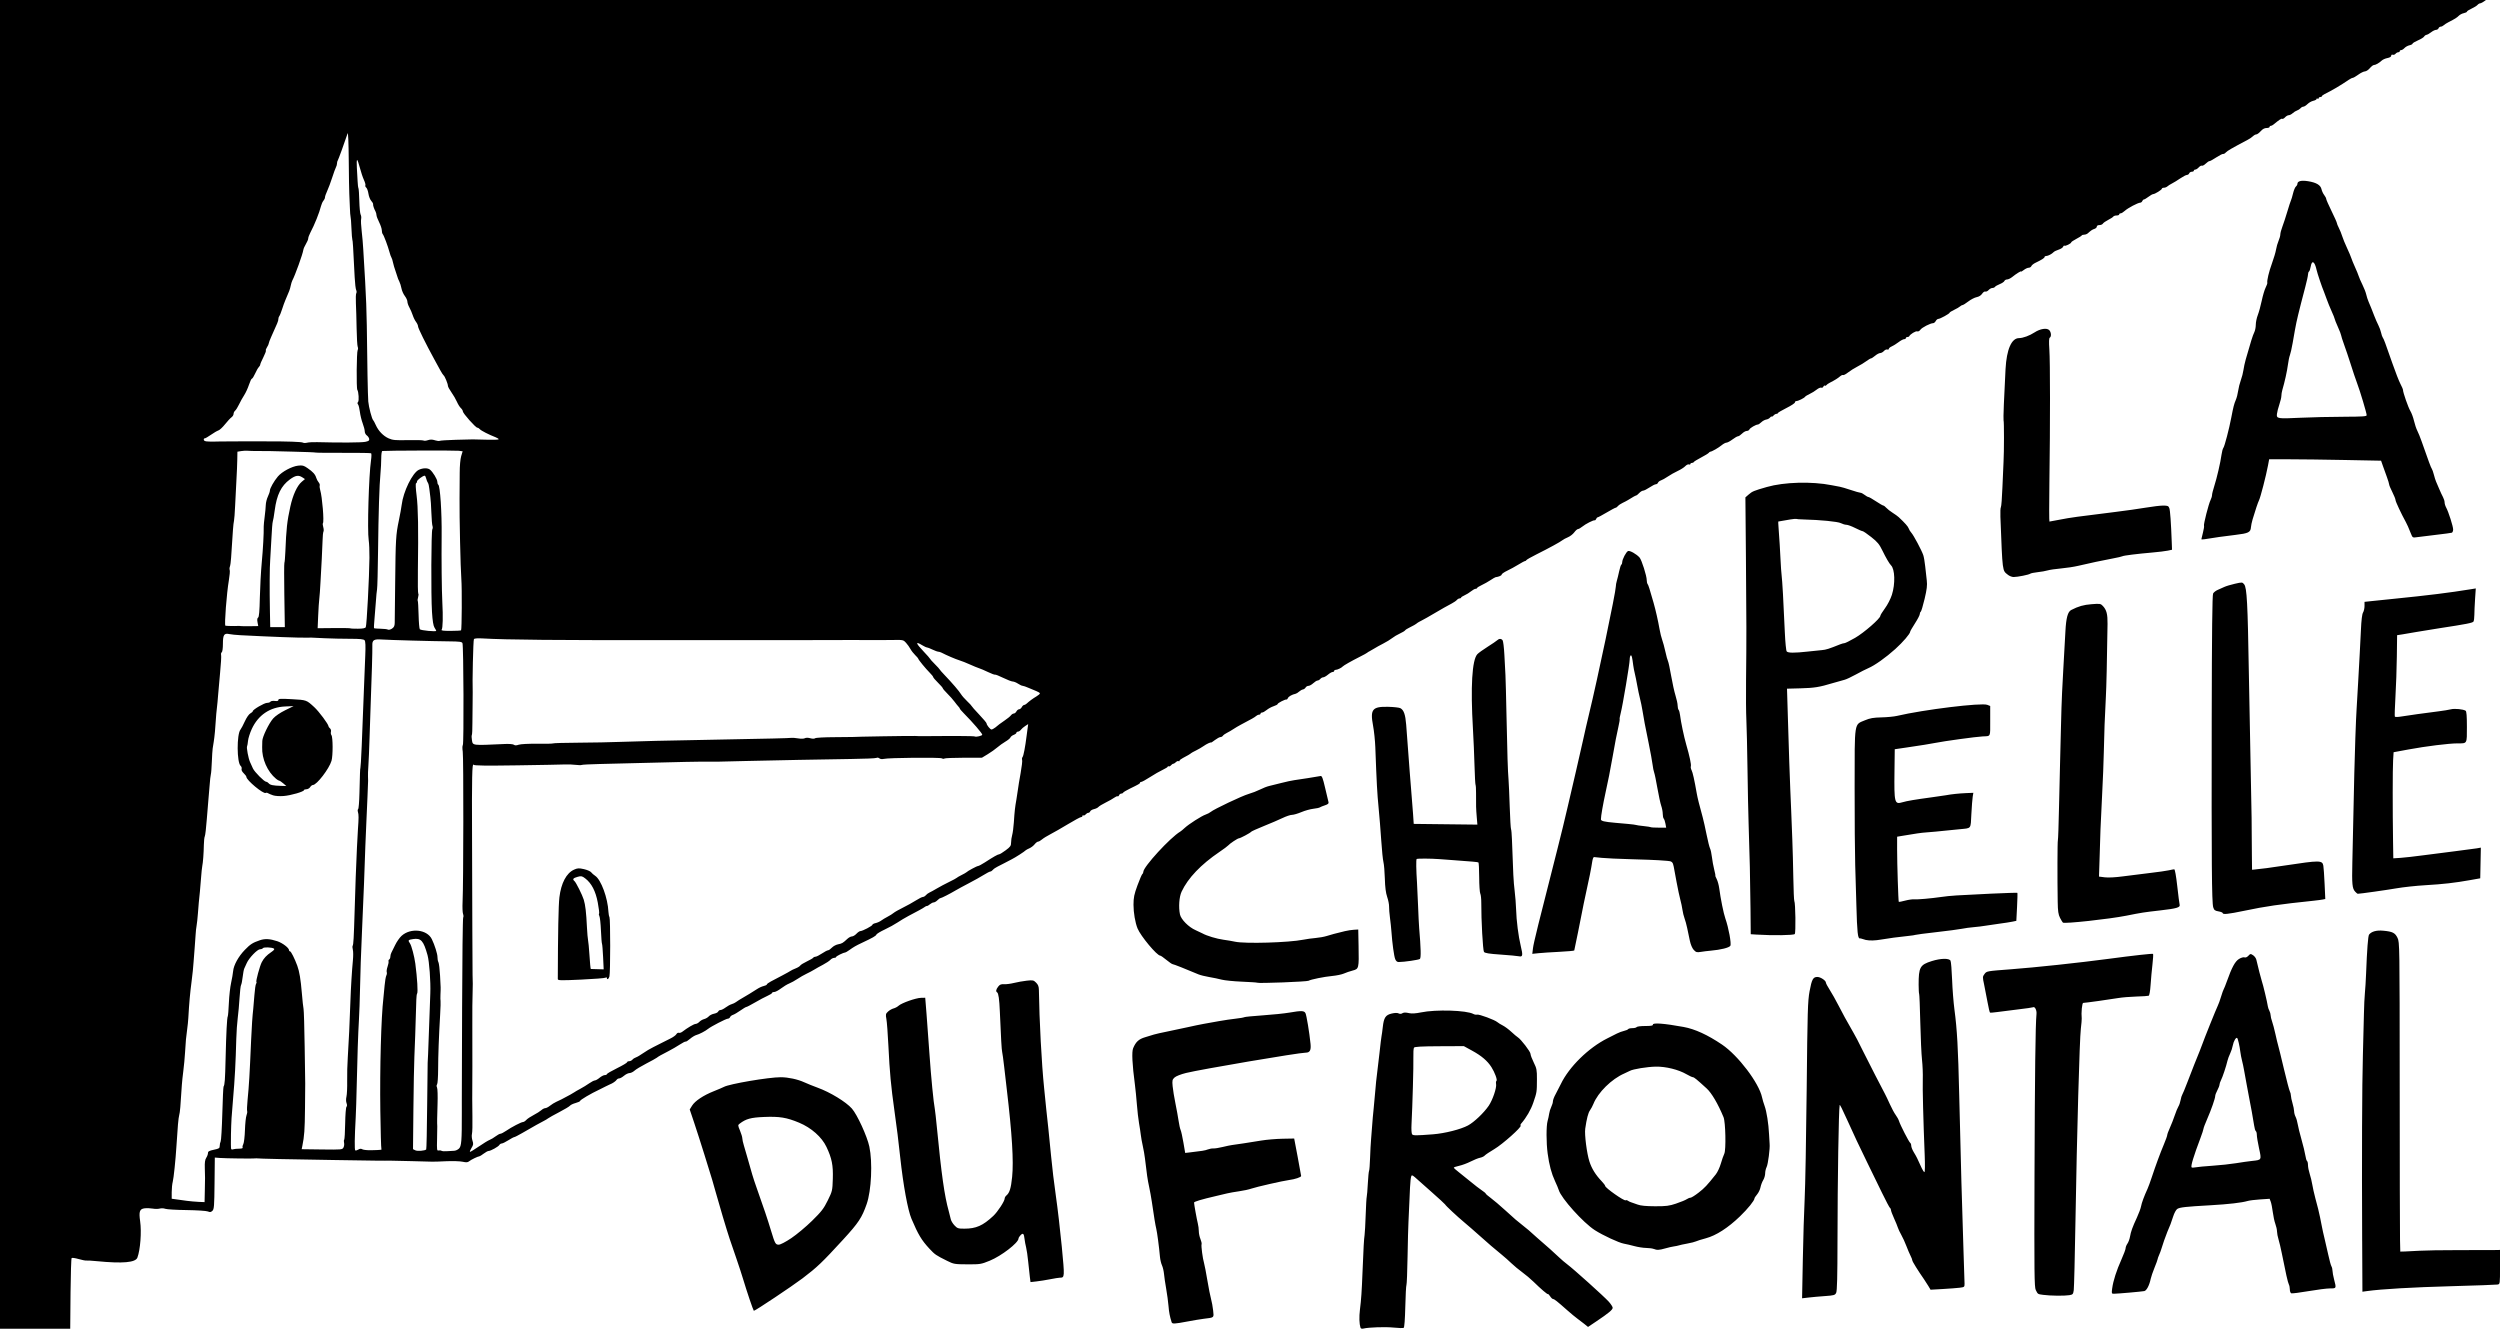 <?xml version="1.0" encoding="UTF-8" standalone="no"?>
<!-- Created with Inkscape (http://www.inkscape.org/) -->

<svg
   width="198.459mm"
   height="105.478mm"
   viewBox="0 0 198.459 105.478"
   version="1.1"
   id="svg5"
   xml:space="preserve"
   inkscape:version="1.2.1 (9c6d41e4, 2022-07-14)"
   sodipodi:docname="logo-chapelle.svg"
   xmlns:inkscape="http://www.inkscape.org/namespaces/inkscape"
   xmlns:sodipodi="http://sodipodi.sourceforge.net/DTD/sodipodi-0.dtd"
   xmlns="http://www.w3.org/2000/svg"
   xmlns:svg="http://www.w3.org/2000/svg"><sodipodi:namedview
     id="namedview7"
     pagecolor="#ffffff"
     bordercolor="#666666"
     borderopacity="1.0"
     inkscape:showpageshadow="2"
     inkscape:pageopacity="0.0"
     inkscape:pagecheckerboard="0"
     inkscape:deskcolor="#d1d1d1"
     inkscape:document-units="mm"
     showgrid="false"
     inkscape:zoom="19.02887"
     inkscape:cx="730.04859"
     inkscape:cy="-0.34158623"
     inkscape:window-width="1920"
     inkscape:window-height="1027"
     inkscape:window-x="0"
     inkscape:window-y="25"
     inkscape:window-maximized="0"
     inkscape:current-layer="layer1" /><defs
     id="defs2" /><g
     inkscape:label="Calque 1"
     inkscape:groupmode="layer"
     id="layer1"
     transform="translate(-6.44,-147.265)"><path
       style="fill:#000000;stroke:#000000;stroke-width:0;stroke-dasharray:none;stroke-opacity:1"
       d="m 114.44,252.663 c -0.098,-0.311 -0.114,-0.853 -0.044,-1.427 0.105,-0.856 0.143,-1.409 0.206,-3.006 0.078,-1.959 0.113,-2.587 0.163,-2.921 0.024,-0.163 0.064,-0.885 0.088,-1.604 0.024,-0.719 0.061,-1.367 0.083,-1.439 0.021,-0.072 0.061,-0.546 0.087,-1.054 0.027,-0.507 0.071,-0.958 0.098,-1.002 0.027,-0.044 0.063,-0.506 0.08,-1.026 0.017,-0.52 0.053,-1.193 0.081,-1.496 0.028,-0.303 0.067,-0.798 0.086,-1.101 0.019,-0.303 0.072,-0.893 0.117,-1.312 0.045,-0.419 0.107,-1.086 0.136,-1.482 0.029,-0.396 0.088,-0.967 0.131,-1.27 0.043,-0.303 0.133,-1.065 0.2,-1.693 0.067,-0.629 0.138,-1.219 0.159,-1.312 0.021,-0.093 0.065,-0.417 0.099,-0.72 0.084,-0.752 0.221,-0.96 0.707,-1.074 0.25,-0.059 0.449,-0.064 0.544,-0.013 0.082,0.043 0.197,0.05 0.254,0.014 0.156,-0.097 0.277,-0.103 0.606,-0.029 0.191,0.043 0.519,0.021 0.914,-0.061 1.189,-0.247 3.639,-0.173 4.175,0.127 0.082,0.046 0.211,0.067 0.287,0.047 0.161,-0.042 1.402,0.418 1.605,0.595 0.075,0.066 0.271,0.187 0.434,0.268 0.163,0.082 0.468,0.308 0.678,0.503 0.21,0.195 0.441,0.39 0.513,0.433 0.244,0.148 1.01,1.145 1.01,1.316 0,0.093 0.115,0.402 0.257,0.687 0.233,0.47 0.256,0.591 0.253,1.329 -0.005,1.03 -0.003,1.017 -0.286,1.85 -0.199,0.585 -0.549,1.188 -0.976,1.683 -0.046,0.053 -0.06,0.12 -0.031,0.149 0.104,0.104 -1.436,1.477 -2.088,1.862 -0.366,0.216 -0.71,0.447 -0.765,0.513 -0.055,0.066 -0.221,0.145 -0.369,0.175 -0.148,0.03 -0.487,0.166 -0.753,0.302 -0.266,0.136 -0.676,0.288 -0.91,0.338 -0.234,0.05 -0.425,0.117 -0.423,0.148 0.002,0.031 0.178,0.19 0.392,0.353 0.214,0.163 0.641,0.507 0.949,0.764 0.309,0.257 0.704,0.562 0.878,0.677 0.174,0.115 0.317,0.234 0.318,0.265 0,0.031 0.182,0.188 0.403,0.35 0.221,0.162 0.73,0.594 1.13,0.96 0.785,0.719 0.913,0.828 1.558,1.337 0.233,0.184 0.442,0.359 0.466,0.39 0.023,0.031 0.252,0.236 0.508,0.455 0.741,0.636 1.434,1.254 1.767,1.577 0.169,0.164 0.46,0.411 0.646,0.55 0.489,0.364 2.907,2.538 3.281,2.951 0.174,0.192 0.317,0.413 0.318,0.491 0,0.158 -0.325,0.429 -1.296,1.079 l -0.661,0.443 -0.296,-0.239 c -0.163,-0.131 -0.417,-0.326 -0.566,-0.433 -0.149,-0.107 -0.499,-0.397 -0.779,-0.645 -0.814,-0.722 -1.035,-0.897 -1.132,-0.897 -0.05,0 -0.155,-0.096 -0.232,-0.214 -0.077,-0.118 -0.156,-0.199 -0.175,-0.179 -0.04,0.04 -0.552,-0.398 -1.15,-0.983 -0.226,-0.222 -0.628,-0.56 -0.893,-0.752 -0.265,-0.192 -0.653,-0.514 -0.863,-0.716 -0.21,-0.202 -0.552,-0.506 -0.762,-0.675 -0.549,-0.443 -1.117,-0.931 -1.816,-1.56 -0.336,-0.303 -0.856,-0.754 -1.155,-1.004 -0.587,-0.49 -1.486,-1.331 -1.531,-1.432 -0.015,-0.034 -0.523,-0.5 -1.128,-1.034 -0.605,-0.535 -1.175,-1.04 -1.265,-1.122 -0.09,-0.082 -0.193,-0.15 -0.229,-0.15 -0.1,0 -0.146,0.432 -0.199,1.863 -0.027,0.722 -0.065,1.56 -0.084,1.863 -0.019,0.303 -0.051,1.527 -0.071,2.722 -0.02,1.194 -0.06,2.21 -0.089,2.257 -0.029,0.047 -0.07,0.819 -0.091,1.716 -0.023,0.988 -0.073,1.652 -0.126,1.685 -0.048,0.03 -0.402,0.021 -0.787,-0.019 -0.66,-0.069 -1.997,-0.026 -2.413,0.077 -0.119,0.03 -0.203,0.004 -0.226,-0.068 z m 5.761,-15.353 c 0.925,-0.071 2.197,-0.393 2.771,-0.701 0.484,-0.26 1.251,-0.988 1.644,-1.559 0.311,-0.451 0.646,-1.433 0.589,-1.728 -0.022,-0.115 -0.009,-0.228 0.029,-0.251 0.093,-0.058 -0.134,-0.682 -0.4,-1.096 -0.319,-0.498 -0.786,-0.896 -1.53,-1.303 l -0.66,-0.362 -1.944,0.009 c -1.432,0.007 -1.962,0.036 -2.013,0.113 -0.038,0.057 -0.06,0.409 -0.049,0.781 0.019,0.641 -0.069,3.801 -0.147,5.303 -0.021,0.393 0,0.738 0.048,0.795 0.086,0.104 0.294,0.104 1.661,-8.5e-4 z m 83.579,-90.045 c -0.185,0.149 -0.381,0.254 -0.405,0.254 -0.082,0 -0.198,0.059 -0.257,0.131 -0.06,0.072 -0.274,0.206 -0.476,0.298 -0.202,0.092 -0.367,0.2 -0.367,0.239 0,0.04 -0.11,0.094 -0.244,0.121 -0.134,0.027 -0.312,0.117 -0.396,0.201 -0.159,0.159 -0.306,0.252 -0.8,0.503 -0.163,0.083 -0.347,0.2 -0.408,0.26 -0.061,0.06 -0.168,0.109 -0.235,0.109 -0.068,0 -0.146,0.057 -0.172,0.127 -0.027,0.07 -0.116,0.127 -0.198,0.127 -0.082,0 -0.256,0.085 -0.388,0.188 -0.131,0.103 -0.296,0.196 -0.365,0.206 -0.069,0.01 -0.157,0.073 -0.194,0.139 -0.037,0.067 -0.259,0.203 -0.493,0.304 -0.234,0.101 -0.425,0.217 -0.425,0.259 0,0.042 -0.11,0.1 -0.245,0.129 -0.135,0.03 -0.312,0.128 -0.394,0.218 -0.082,0.09 -0.2,0.165 -0.263,0.165 -0.063,0 -0.114,0.038 -0.114,0.085 0,0.047 -0.052,0.085 -0.117,0.085 -0.064,0 -0.162,0.055 -0.218,0.122 -0.056,0.067 -0.156,0.101 -0.222,0.076 -0.071,-0.027 -0.121,0.005 -0.121,0.08 0,0.078 -0.115,0.148 -0.301,0.183 -0.166,0.031 -0.369,0.121 -0.452,0.2 -0.201,0.192 -0.489,0.355 -0.626,0.355 -0.061,0 -0.204,0.113 -0.319,0.25 -0.114,0.138 -0.288,0.252 -0.385,0.254 -0.098,0.002 -0.336,0.118 -0.528,0.258 -0.193,0.14 -0.391,0.254 -0.439,0.254 -0.049,0 -0.192,0.07 -0.318,0.156 -0.669,0.455 -1.29,0.822 -1.943,1.147 -0.104,0.052 -0.19,0.123 -0.191,0.158 0,0.035 -0.058,0.064 -0.128,0.064 -0.07,0 -0.127,0.04 -0.127,0.09 0,0.049 -0.038,0.066 -0.085,0.037 -0.047,-0.029 -0.085,-0.015 -0.085,0.031 0,0.046 -0.116,0.108 -0.258,0.14 -0.142,0.031 -0.35,0.148 -0.462,0.261 -0.112,0.112 -0.258,0.204 -0.325,0.204 -0.066,0 -0.167,0.056 -0.223,0.124 -0.057,0.068 -0.182,0.149 -0.279,0.18 -0.097,0.031 -0.253,0.128 -0.347,0.215 -0.094,0.087 -0.234,0.159 -0.311,0.159 -0.077,0 -0.208,0.075 -0.292,0.167 -0.083,0.092 -0.185,0.146 -0.227,0.121 -0.065,-0.04 -0.206,0.053 -0.724,0.475 -0.056,0.046 -0.142,0.083 -0.191,0.083 -0.049,0 -0.088,0.038 -0.088,0.085 0,0.047 -0.108,0.085 -0.24,0.085 -0.16,0 -0.316,0.085 -0.466,0.254 -0.124,0.14 -0.28,0.254 -0.347,0.254 -0.066,0 -0.183,0.063 -0.26,0.139 -0.077,0.077 -0.26,0.203 -0.408,0.282 -1.277,0.675 -1.641,0.886 -1.752,1.012 -0.071,0.08 -0.167,0.134 -0.213,0.118 -0.046,-0.015 -0.287,0.105 -0.535,0.269 -0.248,0.163 -0.487,0.297 -0.531,0.297 -0.075,0 -0.164,0.062 -0.437,0.303 -0.057,0.05 -0.144,0.078 -0.194,0.061 -0.05,-0.017 -0.16,0.047 -0.245,0.141 -0.085,0.094 -0.206,0.171 -0.269,0.171 -0.063,0 -0.114,0.038 -0.114,0.085 0,0.047 -0.072,0.085 -0.16,0.085 -0.088,0 -0.182,0.057 -0.209,0.127 -0.027,0.07 -0.107,0.127 -0.179,0.127 -0.072,0 -0.311,0.124 -0.532,0.276 -0.221,0.152 -0.516,0.333 -0.655,0.402 -0.14,0.069 -0.304,0.174 -0.366,0.232 -0.061,0.058 -0.185,0.106 -0.275,0.106 -0.09,0 -0.163,0.034 -0.163,0.076 0,0.087 -0.555,0.432 -0.695,0.432 -0.051,0 -0.218,0.095 -0.371,0.212 -0.153,0.116 -0.314,0.212 -0.359,0.212 -0.045,0 -0.103,0.057 -0.13,0.127 -0.027,0.07 -0.1,0.127 -0.162,0.127 -0.179,0 -0.988,0.427 -1.225,0.647 -0.119,0.11 -0.267,0.2 -0.33,0.2 -0.063,0 -0.115,0.038 -0.115,0.085 0,0.047 -0.093,0.085 -0.207,0.085 -0.114,0 -0.231,0.039 -0.26,0.086 -0.029,0.047 -0.212,0.166 -0.407,0.265 -0.195,0.099 -0.385,0.231 -0.422,0.295 -0.037,0.064 -0.161,0.116 -0.275,0.116 -0.124,0 -0.207,0.049 -0.207,0.121 0,0.067 -0.083,0.148 -0.184,0.18 -0.175,0.056 -0.266,0.116 -0.533,0.355 -0.065,0.058 -0.194,0.106 -0.286,0.106 -0.093,0 -0.181,0.029 -0.197,0.064 -0.015,0.035 -0.209,0.158 -0.43,0.273 -0.221,0.115 -0.402,0.238 -0.402,0.273 0,0.091 -0.477,0.325 -0.538,0.264 -0.028,-0.028 -0.074,0.01 -0.103,0.084 -0.029,0.074 -0.191,0.179 -0.362,0.233 -0.171,0.054 -0.349,0.142 -0.396,0.195 -0.128,0.143 -0.444,0.308 -0.59,0.308 -0.07,0 -0.128,0.036 -0.128,0.08 0,0.08 -0.222,0.22 -0.731,0.464 -0.146,0.07 -0.287,0.185 -0.315,0.257 -0.028,0.072 -0.122,0.13 -0.211,0.13 -0.088,0 -0.261,0.079 -0.384,0.175 -0.123,0.097 -0.223,0.153 -0.223,0.125 0,-0.062 -0.382,0.175 -0.705,0.437 -0.132,0.107 -0.314,0.194 -0.405,0.194 -0.091,0 -0.186,0.054 -0.212,0.12 -0.025,0.066 -0.192,0.179 -0.371,0.25 -0.179,0.071 -0.349,0.17 -0.379,0.218 -0.03,0.049 -0.123,0.088 -0.206,0.088 -0.083,0 -0.218,0.074 -0.299,0.164 -0.081,0.09 -0.199,0.144 -0.261,0.12 -0.062,-0.024 -0.176,0.054 -0.254,0.173 -0.086,0.132 -0.254,0.237 -0.43,0.27 -0.159,0.03 -0.457,0.183 -0.664,0.341 -0.207,0.158 -0.413,0.287 -0.459,0.287 -0.046,0 -0.134,0.048 -0.196,0.106 -0.061,0.059 -0.273,0.182 -0.471,0.275 -0.197,0.093 -0.359,0.194 -0.36,0.225 -0.001,0.078 -0.758,0.494 -0.898,0.494 -0.062,0 -0.154,0.076 -0.204,0.169 -0.05,0.093 -0.142,0.169 -0.204,0.169 -0.219,0 -0.892,0.346 -1.015,0.522 -0.073,0.104 -0.177,0.158 -0.252,0.129 -0.116,-0.044 -0.564,0.229 -0.632,0.385 -0.015,0.036 -0.082,0.065 -0.148,0.065 -0.066,0 -0.12,0.038 -0.12,0.085 0,0.047 -0.061,0.085 -0.136,0.085 -0.075,0 -0.275,0.106 -0.445,0.237 -0.17,0.13 -0.413,0.282 -0.541,0.337 -0.128,0.055 -0.233,0.143 -0.233,0.196 0,0.053 -0.054,0.075 -0.119,0.05 -0.066,-0.025 -0.186,0.028 -0.267,0.118 -0.081,0.09 -0.215,0.164 -0.298,0.164 -0.082,0 -0.263,0.095 -0.401,0.212 -0.138,0.116 -0.286,0.212 -0.329,0.212 -0.042,0 -0.208,0.098 -0.369,0.218 -0.16,0.12 -0.482,0.316 -0.715,0.434 -0.233,0.119 -0.566,0.328 -0.739,0.465 -0.174,0.137 -0.349,0.228 -0.389,0.204 -0.04,-0.025 -0.148,0.02 -0.239,0.1 -0.175,0.153 -0.429,0.312 -0.811,0.505 -0.127,0.064 -0.254,0.153 -0.281,0.197 -0.027,0.044 -0.081,0.061 -0.12,0.037 -0.038,-0.024 -0.091,0.013 -0.118,0.082 -0.026,0.069 -0.101,0.105 -0.166,0.08 -0.065,-0.025 -0.228,0.045 -0.363,0.155 -0.135,0.11 -0.386,0.266 -0.559,0.345 -0.173,0.08 -0.335,0.18 -0.362,0.222 -0.063,0.102 -0.548,0.342 -0.692,0.342 -0.063,0 -0.114,0.048 -0.114,0.107 0,0.059 -0.304,0.259 -0.676,0.445 -0.372,0.186 -0.677,0.366 -0.677,0.401 -8.5e-4,0.035 -0.054,0.064 -0.118,0.064 -0.064,0 -0.165,0.058 -0.224,0.129 -0.059,0.071 -0.126,0.11 -0.15,0.086 -0.024,-0.024 -0.085,0.013 -0.136,0.081 -0.051,0.068 -0.184,0.137 -0.295,0.154 -0.111,0.016 -0.288,0.112 -0.393,0.213 -0.105,0.101 -0.227,0.183 -0.272,0.183 -0.156,0 -0.628,0.274 -0.673,0.39 -0.025,0.065 -0.119,0.118 -0.209,0.118 -0.09,0 -0.259,0.095 -0.376,0.212 -0.116,0.116 -0.26,0.212 -0.32,0.212 -0.059,0 -0.258,0.113 -0.441,0.252 -0.183,0.138 -0.396,0.253 -0.474,0.254 -0.078,0.001 -0.249,0.092 -0.381,0.202 -0.243,0.203 -0.777,0.51 -0.899,0.516 -0.037,0.002 -0.094,0.043 -0.127,0.09 -0.033,0.048 -0.308,0.216 -0.611,0.374 -0.303,0.158 -0.563,0.319 -0.579,0.358 -0.015,0.039 -0.082,0.07 -0.148,0.07 -0.066,0 -0.12,0.037 -0.12,0.082 0,0.045 -0.053,0.062 -0.118,0.037 -0.065,-0.025 -0.195,0.037 -0.289,0.138 -0.094,0.101 -0.365,0.273 -0.602,0.383 -0.237,0.11 -0.593,0.31 -0.79,0.446 -0.197,0.135 -0.441,0.272 -0.542,0.303 -0.1,0.031 -0.204,0.113 -0.23,0.181 -0.026,0.068 -0.104,0.124 -0.173,0.124 -0.069,0 -0.295,0.114 -0.502,0.254 -0.207,0.14 -0.436,0.254 -0.509,0.254 -0.073,0 -0.212,0.086 -0.31,0.191 -0.098,0.105 -0.204,0.191 -0.236,0.193 -0.055,0.002 -0.243,0.106 -0.651,0.361 -0.093,0.058 -0.287,0.16 -0.43,0.226 -0.143,0.066 -0.31,0.18 -0.37,0.252 -0.06,0.072 -0.142,0.132 -0.181,0.132 -0.04,0 -0.362,0.171 -0.716,0.381 -0.354,0.21 -0.675,0.381 -0.713,0.381 -0.038,0 -0.091,0.058 -0.118,0.128 -0.027,0.07 -0.079,0.119 -0.115,0.109 -0.104,-0.029 -0.719,0.283 -0.983,0.498 -0.132,0.108 -0.286,0.196 -0.344,0.196 -0.058,0 -0.192,0.118 -0.298,0.262 -0.106,0.144 -0.333,0.319 -0.503,0.389 -0.17,0.07 -0.366,0.176 -0.436,0.234 -0.158,0.132 -1.07,0.63 -2.074,1.132 -0.419,0.209 -0.775,0.413 -0.79,0.452 -0.015,0.039 -0.062,0.071 -0.104,0.071 -0.042,0 -0.277,0.125 -0.522,0.277 -0.245,0.152 -0.646,0.371 -0.889,0.487 -0.244,0.116 -0.444,0.254 -0.445,0.307 -0.001,0.081 -0.214,0.173 -0.488,0.212 -0.035,0.005 -0.216,0.111 -0.403,0.235 -0.186,0.124 -0.5,0.3 -0.698,0.392 -0.197,0.091 -0.359,0.195 -0.36,0.229 -8.5e-4,0.035 -0.055,0.064 -0.121,0.064 -0.066,0 -0.228,0.089 -0.36,0.198 -0.132,0.109 -0.363,0.251 -0.514,0.317 -0.151,0.066 -0.275,0.148 -0.275,0.183 0,0.035 -0.052,0.064 -0.117,0.064 -0.064,0 -0.162,0.055 -0.217,0.121 -0.055,0.067 -0.241,0.195 -0.413,0.285 -0.171,0.09 -0.445,0.239 -0.608,0.332 -0.796,0.454 -1.239,0.711 -1.355,0.787 -0.07,0.046 -0.26,0.15 -0.423,0.231 -0.163,0.081 -0.315,0.167 -0.339,0.19 -0.081,0.081 -0.383,0.258 -0.65,0.381 -0.148,0.068 -0.293,0.163 -0.323,0.21 -0.029,0.047 -0.218,0.161 -0.42,0.253 -0.202,0.092 -0.476,0.255 -0.609,0.362 -0.133,0.107 -0.451,0.302 -0.707,0.432 -0.256,0.13 -0.58,0.31 -0.72,0.399 -0.14,0.089 -0.311,0.188 -0.381,0.22 -0.07,0.032 -0.146,0.08 -0.169,0.107 -0.023,0.027 -0.29,0.174 -0.593,0.326 -0.652,0.329 -1.295,0.694 -1.355,0.769 -0.079,0.1 -0.421,0.265 -0.549,0.265 -0.07,0 -0.128,0.038 -0.128,0.085 0,0.047 -0.054,0.085 -0.12,0.085 -0.066,0 -0.234,0.095 -0.372,0.212 -0.138,0.116 -0.308,0.212 -0.377,0.212 -0.069,0 -0.173,0.057 -0.231,0.127 -0.058,0.07 -0.156,0.127 -0.218,0.127 -0.062,0 -0.215,0.095 -0.341,0.212 -0.126,0.116 -0.297,0.212 -0.381,0.212 -0.084,0 -0.186,0.059 -0.227,0.132 -0.041,0.073 -0.136,0.141 -0.212,0.153 -0.076,0.011 -0.212,0.088 -0.304,0.17 -0.091,0.083 -0.217,0.161 -0.279,0.173 -0.273,0.055 -0.56,0.216 -0.607,0.34 -0.028,0.074 -0.081,0.126 -0.117,0.116 -0.099,-0.028 -0.701,0.28 -0.701,0.359 0,0.038 -0.143,0.115 -0.318,0.172 -0.175,0.057 -0.425,0.193 -0.557,0.303 -0.132,0.11 -0.294,0.199 -0.36,0.199 -0.066,0 -0.121,0.038 -0.121,0.085 0,0.047 -0.054,0.085 -0.121,0.085 -0.067,0 -0.171,0.048 -0.233,0.106 -0.104,0.098 -0.327,0.225 -1.213,0.69 -0.187,0.098 -0.453,0.256 -0.593,0.35 -0.139,0.095 -0.368,0.228 -0.507,0.296 -0.14,0.068 -0.284,0.171 -0.322,0.23 -0.037,0.058 -0.126,0.106 -0.196,0.106 -0.071,0 -0.266,0.105 -0.434,0.233 -0.168,0.128 -0.308,0.221 -0.312,0.206 -0.013,-0.054 -0.353,0.104 -0.599,0.279 -0.14,0.099 -0.406,0.254 -0.593,0.345 -0.186,0.09 -0.358,0.184 -0.381,0.207 -0.065,0.065 -0.351,0.234 -0.656,0.388 -0.151,0.076 -0.275,0.175 -0.275,0.219 0,0.044 -0.035,0.058 -0.078,0.032 -0.043,-0.026 -0.135,0.009 -0.206,0.08 -0.07,0.07 -0.164,0.128 -0.208,0.128 -0.044,0 -0.127,0.057 -0.185,0.126 -0.058,0.069 -0.138,0.105 -0.18,0.08 -0.041,-0.025 -0.075,-0.015 -0.075,0.023 0,0.038 -0.181,0.153 -0.402,0.255 -0.221,0.102 -0.669,0.359 -0.995,0.57 -0.326,0.211 -0.64,0.384 -0.699,0.385 -0.058,3.4e-4 -0.106,0.03 -0.106,0.065 0,0.072 -0.087,0.123 -0.812,0.475 -0.275,0.134 -0.513,0.277 -0.529,0.318 -0.016,0.041 -0.083,0.074 -0.151,0.074 -0.067,0 -0.144,0.057 -0.171,0.127 -0.027,0.07 -0.078,0.108 -0.114,0.086 -0.036,-0.022 -0.156,0.027 -0.266,0.109 -0.11,0.082 -0.418,0.257 -0.684,0.388 -0.266,0.131 -0.526,0.289 -0.577,0.352 -0.052,0.062 -0.208,0.138 -0.348,0.169 -0.14,0.031 -0.274,0.109 -0.3,0.175 -0.025,0.066 -0.094,0.119 -0.153,0.119 -0.059,0 -0.155,0.057 -0.212,0.126 -0.058,0.069 -0.138,0.105 -0.18,0.08 -0.041,-0.025 -0.075,-0.006 -0.075,0.043 0,0.049 -0.049,0.09 -0.109,0.09 -0.06,0 -0.526,0.252 -1.037,0.56 -0.511,0.308 -1.14,0.669 -1.399,0.802 -0.259,0.133 -0.56,0.319 -0.669,0.414 -0.109,0.095 -0.247,0.172 -0.306,0.172 -0.059,0 -0.182,0.094 -0.272,0.208 -0.09,0.114 -0.274,0.257 -0.408,0.316 -0.135,0.059 -0.264,0.127 -0.287,0.152 -0.111,0.115 -0.841,0.585 -1.143,0.735 -0.186,0.093 -0.453,0.232 -0.593,0.309 -0.14,0.077 -0.371,0.196 -0.515,0.264 -0.143,0.068 -0.31,0.183 -0.37,0.256 -0.06,0.072 -0.152,0.133 -0.205,0.134 -0.053,8.8e-4 -0.283,0.119 -0.512,0.263 -0.229,0.144 -0.762,0.442 -1.185,0.662 -0.423,0.22 -0.902,0.481 -1.065,0.578 -0.438,0.262 -1.124,0.611 -1.202,0.611 -0.037,0 -0.144,0.076 -0.237,0.169 -0.093,0.093 -0.226,0.169 -0.295,0.169 -0.069,0 -0.204,0.067 -0.299,0.148 -0.095,0.082 -0.2,0.142 -0.234,0.134 -0.033,-0.008 -0.104,0.022 -0.157,0.066 -0.053,0.044 -0.262,0.168 -0.466,0.277 -0.203,0.108 -0.583,0.31 -0.844,0.449 -0.261,0.139 -0.654,0.373 -0.873,0.521 -0.219,0.148 -0.676,0.399 -1.016,0.558 -0.34,0.159 -0.638,0.341 -0.663,0.405 -0.042,0.109 -0.277,0.242 -1.164,0.66 -0.459,0.216 -0.64,0.321 -0.988,0.571 -0.146,0.105 -0.294,0.191 -0.33,0.191 -0.132,0 -0.714,0.289 -0.714,0.355 0,0.038 -0.07,0.068 -0.156,0.068 -0.086,0 -0.22,0.07 -0.297,0.156 -0.078,0.086 -0.341,0.26 -0.585,0.388 -0.244,0.127 -0.558,0.303 -0.697,0.39 -0.14,0.087 -0.415,0.234 -0.611,0.326 -0.196,0.092 -0.52,0.277 -0.72,0.412 -0.199,0.135 -0.493,0.297 -0.653,0.361 -0.16,0.064 -0.455,0.242 -0.657,0.396 -0.202,0.154 -0.442,0.28 -0.535,0.28 -0.093,0 -0.169,0.032 -0.169,0.072 0,0.04 -0.162,0.143 -0.36,0.23 -0.198,0.087 -0.639,0.321 -0.981,0.521 -0.341,0.199 -0.656,0.363 -0.698,0.363 -0.043,0 -0.259,0.129 -0.48,0.286 -0.221,0.157 -0.485,0.311 -0.585,0.342 -0.1,0.031 -0.204,0.112 -0.23,0.18 -0.026,0.068 -0.108,0.124 -0.181,0.124 -0.136,0 -1.335,0.62 -1.565,0.809 -0.203,0.167 -0.701,0.428 -0.931,0.487 -0.116,0.03 -0.343,0.167 -0.503,0.305 -0.16,0.138 -0.316,0.236 -0.346,0.217 -0.03,-0.019 -0.242,0.089 -0.471,0.239 -0.229,0.15 -0.626,0.38 -0.882,0.512 -0.601,0.308 -0.802,0.422 -0.943,0.533 -0.063,0.05 -0.439,0.258 -0.835,0.462 -0.396,0.204 -0.815,0.457 -0.93,0.562 -0.116,0.105 -0.294,0.191 -0.396,0.191 -0.102,0 -0.298,0.095 -0.436,0.212 -0.138,0.116 -0.311,0.212 -0.383,0.212 -0.072,0 -0.162,0.048 -0.199,0.106 -0.073,0.115 -0.331,0.291 -0.533,0.365 -0.07,0.025 -0.222,0.099 -0.339,0.163 -0.116,0.064 -0.345,0.179 -0.508,0.255 -0.66,0.308 -1.524,0.817 -1.524,0.899 0,0.037 -0.16,0.111 -0.356,0.164 -0.196,0.053 -0.396,0.148 -0.445,0.211 -0.048,0.063 -0.431,0.293 -0.85,0.511 -0.419,0.218 -0.819,0.441 -0.889,0.496 -0.07,0.055 -0.222,0.146 -0.339,0.203 -0.221,0.107 -0.79,0.427 -1.723,0.967 -0.302,0.175 -0.582,0.318 -0.624,0.318 -0.042,0 -0.256,0.114 -0.476,0.254 -0.22,0.14 -0.454,0.254 -0.52,0.254 -0.066,0 -0.15,0.053 -0.188,0.117 -0.079,0.136 -0.69,0.476 -0.855,0.476 -0.062,0 -0.238,0.095 -0.39,0.212 -0.153,0.116 -0.306,0.212 -0.341,0.212 -0.107,0 -0.674,0.275 -0.819,0.398 -0.105,0.089 -0.223,0.097 -0.508,0.034 -0.204,-0.045 -0.79,-0.064 -1.302,-0.042 -1.157,0.05 -0.903,0.05 -2.752,-0.007 -0.861,-0.026 -1.643,-0.044 -1.736,-0.038 -0.093,0.005 -0.265,0.007 -0.381,0.004 -0.116,-0.003 -0.288,-0.005 -0.381,-0.004 -0.093,0.002 -0.207,0.002 -0.254,0.001 -0.047,-0.001 -1.552,-0.024 -3.344,-0.05 -3.518,-0.052 -6.113,-0.108 -6.181,-0.133 -0.023,-0.008 -0.08,-0.007 -0.127,0.003 -0.128,0.028 -2.402,0 -2.836,-0.036 l -0.381,-0.031 -0.021,2.042 c -0.018,1.82 -0.037,2.058 -0.169,2.185 -0.119,0.114 -0.191,0.125 -0.36,0.052 -0.117,-0.05 -0.872,-0.099 -1.693,-0.11 -0.815,-0.01 -1.577,-0.056 -1.693,-0.101 -0.116,-0.045 -0.311,-0.053 -0.433,-0.018 -0.122,0.035 -0.371,0.036 -0.553,0.003 -0.182,-0.033 -0.474,-0.044 -0.647,-0.024 -0.399,0.047 -0.47,0.253 -0.358,1.034 0.121,0.842 0.013,2.262 -0.219,2.88 -0.147,0.393 -1.163,0.482 -3.208,0.283 -0.396,-0.039 -0.777,-0.061 -0.847,-0.05 -0.07,0.011 -0.346,-0.043 -0.614,-0.121 -0.268,-0.077 -0.516,-0.113 -0.55,-0.078 -0.035,0.035 -0.074,1.26 -0.088,2.723 l -0.025,2.897 H 6.44 V 147.265 Z M 22.698,241.861 c 0.025,-1.111 0.025,-1.159 5.08e-4,-1.865 -0.015,-0.45 0.015,-0.67 0.115,-0.823 0.075,-0.114 0.136,-0.283 0.136,-0.374 0,-0.133 0.092,-0.185 0.466,-0.263 0.414,-0.086 0.466,-0.12 0.466,-0.308 0,-0.116 0.034,-0.275 0.075,-0.354 0.041,-0.078 0.1,-1.073 0.131,-2.21 0.031,-1.137 0.075,-2.099 0.099,-2.138 0.096,-0.155 0.122,-0.525 0.162,-2.23 0.047,-2.026 0.11,-3.251 0.173,-3.353 0.024,-0.038 0.063,-0.519 0.087,-1.068 0.024,-0.549 0.104,-1.265 0.177,-1.591 0.073,-0.326 0.145,-0.745 0.161,-0.93 0.04,-0.469 0.423,-1.164 0.926,-1.681 0.445,-0.458 0.62,-0.57 1.194,-0.767 0.406,-0.14 0.8,-0.118 1.386,0.076 0.415,0.138 0.932,0.532 0.932,0.712 0,0.051 0.037,0.093 0.082,0.093 0.077,0 0.364,0.571 0.574,1.143 0.166,0.452 0.27,1.078 0.36,2.159 0.048,0.582 0.109,1.154 0.136,1.27 0.027,0.116 0.067,1.469 0.089,3.006 0.022,1.537 0.042,2.851 0.043,2.921 0.001,0.07 -0.006,0.965 -0.017,1.99 -0.017,1.688 -0.052,2.175 -0.212,2.963 l -0.052,0.254 1.612,0.021 c 1.559,0.02 1.615,0.015 1.707,-0.156 0.052,-0.097 0.073,-0.263 0.047,-0.368 -0.026,-0.105 -0.022,-0.217 0.01,-0.249 0.032,-0.032 0.067,-0.614 0.077,-1.294 0.011,-0.68 0.057,-1.274 0.104,-1.32 0.054,-0.054 0.056,-0.159 0.005,-0.293 -0.047,-0.124 -0.05,-0.335 -0.006,-0.518 0.04,-0.17 0.066,-0.728 0.056,-1.241 -0.01,-0.512 0.012,-1.35 0.048,-1.863 0.065,-0.931 0.165,-3.052 0.21,-4.487 0.031,-0.988 0.122,-2.465 0.197,-3.226 0.033,-0.331 0.031,-0.709 -0.004,-0.839 -0.035,-0.131 -0.042,-0.272 -0.016,-0.314 0.065,-0.106 0.091,-0.567 0.159,-2.817 0.032,-1.071 0.07,-2.252 0.084,-2.625 0.065,-1.71 0.138,-3.268 0.177,-3.81 0.065,-0.891 0.065,-1.167 2.54e-4,-1.369 -0.032,-0.101 -0.025,-0.204 0.016,-0.23 0.041,-0.025 0.087,-0.591 0.103,-1.256 0.035,-1.54 0.051,-1.961 0.076,-2.014 0.039,-0.083 0.14,-2.337 0.299,-6.731 0.022,-0.605 0.061,-1.591 0.087,-2.191 0.033,-0.767 0.018,-1.126 -0.052,-1.209 -0.075,-0.09 -0.354,-0.119 -1.165,-0.119 -0.587,-2.6e-4 -1.486,-0.02 -1.998,-0.044 -0.512,-0.024 -0.988,-0.047 -1.058,-0.05 -0.07,-0.003 -0.241,-0.001 -0.381,0.004 -0.475,0.018 -2.938,-0.073 -5.269,-0.196 -0.337,-0.018 -0.729,-0.058 -0.871,-0.089 -0.41,-0.09 -0.506,0.055 -0.506,0.768 0,0.355 -0.039,0.644 -0.092,0.677 -0.051,0.031 -0.073,0.128 -0.051,0.215 0.023,0.087 -0.013,0.721 -0.081,1.409 -0.067,0.688 -0.139,1.498 -0.16,1.801 -0.021,0.303 -0.064,0.76 -0.096,1.016 -0.032,0.256 -0.068,0.656 -0.08,0.889 -0.032,0.603 -0.105,1.387 -0.166,1.757 -0.028,0.175 -0.068,0.422 -0.087,0.55 -0.02,0.128 -0.05,0.614 -0.068,1.079 -0.018,0.466 -0.052,0.904 -0.077,0.974 -0.025,0.07 -0.072,0.508 -0.106,0.974 -0.034,0.466 -0.075,0.961 -0.093,1.101 -0.017,0.14 -0.072,0.806 -0.122,1.482 -0.05,0.675 -0.121,1.286 -0.158,1.358 -0.037,0.071 -0.071,0.376 -0.076,0.677 -0.012,0.674 -0.067,1.409 -0.126,1.69 -0.025,0.116 -0.068,0.536 -0.096,0.931 -0.028,0.396 -0.069,0.891 -0.092,1.101 -0.076,0.708 -0.108,1.056 -0.158,1.736 -0.028,0.373 -0.075,0.811 -0.106,0.974 -0.031,0.163 -0.064,0.468 -0.074,0.677 -0.01,0.21 -0.046,0.705 -0.079,1.101 -0.033,0.396 -0.072,0.891 -0.085,1.101 -0.028,0.426 -0.082,0.954 -0.156,1.524 -0.126,0.968 -0.19,1.679 -0.261,2.921 -0.013,0.233 -0.054,0.633 -0.091,0.889 -0.084,0.588 -0.118,0.961 -0.17,1.863 -0.023,0.396 -0.084,1.044 -0.135,1.439 -0.051,0.396 -0.103,0.891 -0.117,1.101 -0.108,1.731 -0.148,2.192 -0.211,2.413 -0.062,0.219 -0.129,0.962 -0.222,2.498 -0.063,1.04 -0.219,2.53 -0.291,2.794 -0.045,0.163 -0.081,0.532 -0.082,0.82 l -5.08e-4,0.524 0.36,0.05 c 0.198,0.027 0.569,0.078 0.826,0.114 0.256,0.035 0.681,0.073 0.944,0.085 l 0.479,0.02 0.018,-0.827 z m 5.417,-31.462 c -0.163,-0.055 -0.344,-0.13 -0.402,-0.168 -0.058,-0.038 -0.14,-0.047 -0.182,-0.021 -0.179,0.11 -1.531,-1.012 -1.532,-1.271 -2.54e-4,-0.05 -0.096,-0.181 -0.213,-0.291 -0.127,-0.12 -0.194,-0.256 -0.167,-0.341 0.025,-0.078 -0.008,-0.186 -0.073,-0.24 -0.311,-0.258 -0.321,-2.521 -0.013,-2.889 0.058,-0.07 0.213,-0.362 0.343,-0.65 0.134,-0.295 0.323,-0.569 0.434,-0.628 0.108,-0.058 0.197,-0.138 0.197,-0.177 0,-0.127 0.917,-0.662 1.134,-0.662 0.116,0 0.237,-0.042 0.268,-0.093 0.032,-0.051 0.186,-0.078 0.344,-0.059 0.203,0.024 0.286,-5.9e-4 0.286,-0.083 0,-0.096 0.19,-0.106 1.079,-0.056 1.16,0.065 1.146,0.06 1.768,0.63 0.375,0.344 1.132,1.362 1.132,1.523 0,0.036 0.053,0.109 0.118,0.163 0.065,0.054 0.099,0.173 0.075,0.265 -0.024,0.092 -0.007,0.214 0.038,0.272 0.122,0.157 0.127,1.626 0.007,2.036 -0.187,0.637 -1.176,1.922 -1.478,1.922 -0.063,0 -0.161,0.076 -0.219,0.169 -0.058,0.093 -0.192,0.169 -0.297,0.169 -0.105,0 -0.191,0.031 -0.191,0.069 0,0.12 -1.038,0.421 -1.609,0.467 -0.319,0.025 -0.675,0.002 -0.847,-0.055 z m 0.812,-0.946 c -0.135,-0.116 -0.278,-0.212 -0.317,-0.212 -0.039,0 -0.152,-0.067 -0.251,-0.148 -0.691,-0.567 -1.141,-1.589 -1.108,-2.519 0.005,-0.14 0.01,-0.359 0.011,-0.488 0.003,-0.326 0.521,-1.399 0.863,-1.787 0.17,-0.192 0.556,-0.457 0.954,-0.652 l 0.669,-0.329 -0.67,0.029 c -1.21,0.052 -2.137,0.677 -2.65,1.785 -0.146,0.316 -0.281,0.741 -0.3,0.944 -0.019,0.203 -0.053,0.399 -0.075,0.434 -0.059,0.096 0.103,0.956 0.235,1.249 0.063,0.14 0.166,0.367 0.229,0.506 0.128,0.282 0.902,1.06 1.054,1.06 0.054,0 0.144,0.055 0.199,0.122 0.113,0.136 0.35,0.185 0.978,0.204 l 0.423,0.013 z m 11.347,29.059 c 0.025,-0.025 0.059,-1.582 0.075,-3.461 0.016,-1.879 0.035,-3.415 0.04,-3.415 0.011,0 0.041,-0.778 0.129,-3.26 0.027,-0.768 0.064,-1.778 0.081,-2.244 0.036,-0.957 -0.079,-2.54 -0.221,-3.048 -0.319,-1.145 -0.518,-1.366 -1.14,-1.273 -0.405,0.061 -0.43,0.094 -0.253,0.346 0.123,0.176 0.347,1.022 0.425,1.605 0.151,1.139 0.22,2.299 0.141,2.378 -0.027,0.027 -0.055,0.246 -0.062,0.486 -0.067,2.271 -0.116,3.725 -0.155,4.544 -0.025,0.536 -0.06,2.401 -0.077,4.146 l -0.031,3.172 0.18,0.092 c 0.167,0.085 0.761,0.039 0.867,-0.068 z m 2.217,0.105 c 0.107,0.001 0.279,-0.076 0.381,-0.171 0.2,-0.186 0.233,-0.602 0.229,-2.873 -8.46e-4,-0.489 -9.9e-4,-0.965 -3.38e-4,-1.058 5.92e-4,-0.093 0.011,-3.351 0.023,-7.239 0.012,-3.888 0.05,-7.114 0.085,-7.168 0.035,-0.054 0.03,-0.188 -0.011,-0.296 -0.04,-0.109 -0.057,-0.54 -0.036,-0.96 0.07,-1.451 0.081,-11.488 0.013,-11.918 -0.039,-0.246 -0.035,-0.472 0.008,-0.524 0.086,-0.104 0.057,-7.886 -0.031,-8.092 -0.045,-0.106 -0.241,-0.132 -1.048,-0.139 -1.331,-0.012 -4.773,-0.107 -5.352,-0.148 -0.637,-0.045 -0.772,0.042 -0.754,0.485 0.014,0.326 -0.052,2.63 -0.137,4.8 -0.019,0.489 -0.057,1.613 -0.083,2.498 -0.027,0.885 -0.069,1.894 -0.095,2.244 -0.025,0.349 -0.039,0.73 -0.03,0.847 0.009,0.116 0.013,0.269 0.009,0.339 -0.004,0.07 -0.026,0.641 -0.049,1.27 -0.023,0.629 -0.064,1.543 -0.09,2.032 -0.026,0.489 -0.062,1.327 -0.079,1.863 -0.065,2.044 -0.131,3.718 -0.263,6.689 -0.093,2.101 -0.129,3.152 -0.16,4.657 -0.017,0.861 -0.056,1.966 -0.086,2.455 -0.064,1.044 -0.131,3.026 -0.18,5.334 -0.019,0.908 -0.054,1.994 -0.077,2.413 -0.089,1.603 -0.102,2.589 -0.035,2.63 0.038,0.024 0.147,-0.006 0.242,-0.065 0.122,-0.076 0.216,-0.083 0.321,-0.021 0.081,0.048 0.396,0.08 0.699,0.073 0.806,-0.02 0.861,-0.027 0.812,-0.107 -0.025,-0.04 -0.063,-1.402 -0.085,-3.027 -0.046,-3.385 0.064,-7.418 0.246,-8.965 0.022,-0.186 0.064,-0.624 0.094,-0.974 0.03,-0.349 0.091,-0.705 0.135,-0.79 0.044,-0.085 0.06,-0.208 0.035,-0.274 -0.025,-0.065 0.004,-0.262 0.065,-0.438 0.061,-0.175 0.096,-0.363 0.077,-0.417 -0.019,-0.054 0.006,-0.123 0.055,-0.153 0.049,-0.03 0.089,-0.13 0.089,-0.221 0,-0.091 0.036,-0.232 0.08,-0.313 0.044,-0.081 0.181,-0.357 0.303,-0.613 0.123,-0.256 0.349,-0.581 0.503,-0.722 0.716,-0.657 2.027,-0.517 2.406,0.257 0.227,0.464 0.454,1.188 0.449,1.433 -0.003,0.136 0.03,0.315 0.074,0.396 0.044,0.081 0.102,0.56 0.131,1.064 0.058,1.026 0.056,0.935 0.032,1.509 -0.01,0.233 -0.007,0.461 0.007,0.508 0.014,0.047 -8.5e-5,0.523 -0.031,1.058 -0.105,1.823 -0.158,3.258 -0.161,4.36 -0.002,0.605 -0.039,1.146 -0.083,1.201 -0.05,0.062 -0.051,0.16 -0.003,0.254 0.043,0.085 0.061,0.668 0.04,1.297 -0.036,1.104 -0.041,1.51 -0.022,1.778 0.005,0.07 -0.002,0.539 -0.016,1.042 -0.023,0.813 -0.01,0.911 0.113,0.878 0.076,-0.02 0.184,-0.008 0.24,0.026 0.056,0.035 0.26,0.048 0.454,0.029 0.194,-0.018 0.44,-0.033 0.547,-0.031 z m 1.97,-0.345 c 0.346,-0.238 0.724,-0.47 0.84,-0.514 0.116,-0.044 0.333,-0.173 0.481,-0.286 0.148,-0.113 0.321,-0.206 0.383,-0.206 0.062,0 0.265,-0.104 0.45,-0.231 0.44,-0.301 1.207,-0.7 1.345,-0.7 0.06,0 0.176,-0.074 0.259,-0.166 0.082,-0.091 0.345,-0.267 0.585,-0.39 0.239,-0.124 0.513,-0.297 0.61,-0.385 0.096,-0.088 0.236,-0.16 0.311,-0.16 0.075,0 0.244,-0.087 0.376,-0.193 0.132,-0.106 0.354,-0.244 0.493,-0.306 0.14,-0.062 0.329,-0.153 0.42,-0.2 0.587,-0.306 0.929,-0.495 1.01,-0.558 0.051,-0.04 0.265,-0.163 0.475,-0.275 0.21,-0.112 0.53,-0.308 0.711,-0.436 0.182,-0.128 0.386,-0.233 0.453,-0.233 0.068,0 0.236,-0.095 0.375,-0.212 0.138,-0.116 0.325,-0.212 0.414,-0.212 0.09,0 0.163,-0.033 0.163,-0.074 0,-0.041 0.362,-0.252 0.804,-0.47 0.442,-0.218 0.804,-0.433 0.804,-0.477 0,-0.044 0.072,-0.08 0.159,-0.08 0.087,0 0.205,-0.056 0.262,-0.124 0.056,-0.068 0.182,-0.149 0.278,-0.179 0.097,-0.031 0.35,-0.18 0.564,-0.331 0.214,-0.152 0.579,-0.369 0.812,-0.482 0.233,-0.114 0.538,-0.268 0.677,-0.343 0.14,-0.075 0.438,-0.225 0.663,-0.333 0.225,-0.108 0.447,-0.267 0.493,-0.352 0.047,-0.085 0.135,-0.136 0.196,-0.112 0.061,0.023 0.182,-0.012 0.269,-0.078 0.42,-0.323 0.934,-0.625 1.065,-0.627 0.08,-8.4e-4 0.213,-0.075 0.296,-0.164 0.083,-0.089 0.253,-0.188 0.378,-0.219 0.125,-0.031 0.292,-0.129 0.371,-0.217 0.08,-0.088 0.27,-0.184 0.424,-0.212 0.153,-0.029 0.299,-0.106 0.324,-0.171 0.025,-0.065 0.106,-0.119 0.181,-0.119 0.074,0 0.257,-0.091 0.405,-0.202 0.148,-0.111 0.365,-0.23 0.481,-0.264 0.116,-0.034 0.263,-0.104 0.327,-0.155 0.063,-0.051 0.184,-0.132 0.268,-0.18 0.511,-0.294 1.18,-0.7 1.419,-0.862 0.153,-0.103 0.391,-0.213 0.529,-0.243 0.138,-0.03 0.251,-0.086 0.251,-0.125 0,-0.038 0.143,-0.145 0.318,-0.237 0.175,-0.092 0.581,-0.306 0.902,-0.475 0.322,-0.169 0.626,-0.339 0.677,-0.377 0.051,-0.038 0.226,-0.122 0.389,-0.185 0.163,-0.063 0.327,-0.165 0.364,-0.225 0.037,-0.061 0.274,-0.208 0.527,-0.328 0.253,-0.12 0.482,-0.253 0.509,-0.297 0.027,-0.044 0.108,-0.079 0.18,-0.079 0.072,0 0.3,-0.114 0.507,-0.254 0.207,-0.14 0.425,-0.254 0.484,-0.254 0.059,0 0.197,-0.095 0.306,-0.21 0.109,-0.116 0.333,-0.236 0.498,-0.267 0.305,-0.057 0.372,-0.097 0.732,-0.433 0.112,-0.105 0.275,-0.191 0.362,-0.191 0.087,0 0.248,-0.095 0.357,-0.212 0.109,-0.116 0.251,-0.212 0.314,-0.212 0.17,0 0.956,-0.414 0.956,-0.503 0,-0.042 0.113,-0.101 0.25,-0.131 0.138,-0.03 0.338,-0.12 0.445,-0.2 0.107,-0.08 0.34,-0.22 0.518,-0.312 0.178,-0.092 0.388,-0.224 0.467,-0.294 0.079,-0.07 0.41,-0.258 0.735,-0.418 0.325,-0.16 0.789,-0.417 1.031,-0.572 0.242,-0.154 0.495,-0.28 0.561,-0.28 0.066,0 0.171,-0.061 0.233,-0.136 0.062,-0.075 0.19,-0.17 0.286,-0.212 0.095,-0.042 0.363,-0.19 0.596,-0.328 0.233,-0.138 0.671,-0.371 0.974,-0.518 0.303,-0.147 0.569,-0.291 0.593,-0.32 0.023,-0.029 0.195,-0.129 0.381,-0.222 0.186,-0.093 0.358,-0.189 0.381,-0.215 0.09,-0.099 0.84,-0.504 0.932,-0.504 0.054,0 0.295,-0.127 0.535,-0.283 0.699,-0.453 1.044,-0.648 1.142,-0.648 0.05,0 0.284,-0.143 0.519,-0.318 0.372,-0.276 0.428,-0.356 0.428,-0.614 5e-5,-0.163 0.039,-0.43 0.086,-0.593 0.047,-0.163 0.108,-0.62 0.134,-1.015 0.059,-0.901 0.091,-1.184 0.204,-1.82 0.05,-0.279 0.106,-0.649 0.125,-0.821 0.019,-0.172 0.112,-0.735 0.206,-1.25 0.094,-0.515 0.149,-0.994 0.122,-1.064 -0.027,-0.07 -0.01,-0.174 0.038,-0.232 0.073,-0.088 0.209,-0.804 0.317,-1.671 0.015,-0.116 0.049,-0.375 0.076,-0.574 l 0.05,-0.363 -0.234,0.15 c -0.129,0.082 -0.284,0.217 -0.345,0.299 -0.061,0.082 -0.166,0.15 -0.233,0.15 -0.067,0 -0.122,0.039 -0.122,0.087 0,0.048 -0.096,0.123 -0.214,0.168 -0.118,0.045 -0.235,0.137 -0.262,0.206 -0.026,0.069 -0.206,0.218 -0.4,0.331 -0.194,0.114 -0.483,0.321 -0.644,0.461 -0.16,0.14 -0.499,0.381 -0.754,0.535 l -0.462,0.28 -1.462,0.003 c -0.804,0.002 -1.489,0.03 -1.522,0.064 -0.033,0.033 -0.125,0.026 -0.203,-0.016 -0.161,-0.086 -4.238,-0.048 -4.599,0.043 -0.141,0.035 -0.282,0.018 -0.356,-0.043 -0.067,-0.056 -0.17,-0.072 -0.228,-0.036 -0.058,0.036 -0.965,0.075 -2.015,0.087 -1.05,0.012 -2.956,0.045 -4.237,0.073 -1.281,0.028 -3.186,0.069 -4.233,0.09 -1.048,0.021 -1.962,0.044 -2.032,0.049 -0.07,0.006 -0.489,0.007 -0.931,0.003 -0.797,-0.007 -2.022,0.017 -5.461,0.108 -0.978,0.026 -2.373,0.06 -3.1,0.077 -0.727,0.016 -1.356,0.05 -1.397,0.074 -0.041,0.024 -0.265,0.02 -0.498,-0.009 -0.233,-0.029 -0.595,-0.043 -0.804,-0.032 -0.21,0.012 -1.919,0.044 -3.8,0.072 -2.562,0.038 -3.434,0.026 -3.48,-0.048 -0.114,-0.184 -0.141,1.046 -0.121,5.585 0.011,2.491 0.021,5.92 0.024,7.62 0.002,1.7 0.011,3.262 0.018,3.471 0.02,0.558 0.022,0.936 0.006,1.27 -0.02,0.419 -0.033,1.846 -0.025,2.794 0.009,1.165 0.004,5.501 -0.007,5.8 -0.005,0.14 0.001,0.768 0.014,1.397 0.013,0.629 -0.003,1.246 -0.036,1.371 -0.033,0.126 -0.015,0.364 0.04,0.53 0.087,0.265 0.077,0.337 -0.084,0.597 -0.101,0.163 -0.148,0.296 -0.106,0.296 0.042,0 0.36,-0.195 0.705,-0.433 z m 6.259,-13.283 c 0.01,-3.643 0.053,-5.875 0.127,-6.489 0.136,-1.131 0.555,-1.924 1.161,-2.198 0.281,-0.127 0.383,-0.132 0.787,-0.042 0.255,0.057 0.512,0.169 0.571,0.248 0.059,0.079 0.202,0.205 0.318,0.28 0.468,0.302 1.006,1.764 1.057,2.871 0.008,0.166 0.044,0.35 0.08,0.409 0.078,0.126 0.077,4.395 -0.002,4.707 -0.052,0.209 -0.204,0.3 -0.204,0.123 0,-0.052 -0.045,-0.061 -0.106,-0.021 -0.058,0.038 -0.935,0.107 -1.947,0.153 -1.618,0.074 -1.842,0.069 -1.841,-0.042 z m 3.596,-1.754 c -0.025,-0.539 -0.064,-1.01 -0.087,-1.048 -0.023,-0.037 -0.061,-0.513 -0.084,-1.056 -0.023,-0.544 -0.078,-1.055 -0.122,-1.136 -0.044,-0.082 -0.056,-0.172 -0.026,-0.201 0.029,-0.029 -0.017,-0.425 -0.103,-0.879 -0.172,-0.915 -0.495,-1.536 -0.998,-1.92 -0.248,-0.189 -0.316,-0.204 -0.59,-0.128 -0.373,0.103 -0.443,0.193 -0.264,0.341 0.125,0.104 0.623,1.1 0.738,1.476 0.13,0.426 0.196,0.994 0.255,2.209 0.021,0.424 0.06,0.881 0.088,1.016 0.027,0.135 0.073,0.607 0.101,1.049 0.045,0.714 0.093,1.228 0.116,1.228 0.004,0 0.236,0.007 0.515,0.015 l 0.507,0.015 z m -28.899,15.216 c 0.198,0 0.316,-0.034 0.285,-0.083 -0.028,-0.046 -0.005,-0.169 0.051,-0.273 0.056,-0.105 0.116,-0.61 0.132,-1.124 0.017,-0.513 0.072,-1.037 0.123,-1.164 0.051,-0.127 0.074,-0.28 0.051,-0.34 -0.023,-0.06 -0.008,-0.451 0.033,-0.869 0.119,-1.22 0.164,-1.974 0.284,-4.782 0.043,-1.021 0.107,-1.956 0.167,-2.455 0.02,-0.163 0.062,-0.658 0.093,-1.101 0.032,-0.442 0.091,-0.846 0.132,-0.897 0.041,-0.051 0.053,-0.114 0.026,-0.141 -0.06,-0.06 0.266,-1.267 0.425,-1.573 0.167,-0.321 0.382,-0.551 0.749,-0.799 0.228,-0.155 0.289,-0.236 0.212,-0.285 -0.166,-0.104 -0.81,-0.127 -0.87,-0.03 -0.029,0.047 -0.13,0.085 -0.225,0.085 -0.214,0 -0.882,0.694 -1.057,1.098 -0.071,0.164 -0.159,0.358 -0.196,0.429 -0.037,0.072 -0.095,0.377 -0.129,0.677 -0.034,0.301 -0.091,0.585 -0.126,0.632 -0.035,0.047 -0.089,0.504 -0.12,1.016 -0.031,0.512 -0.096,1.236 -0.145,1.609 -0.049,0.373 -0.1,1.115 -0.114,1.651 -0.049,1.888 -0.12,3.207 -0.254,4.741 -0.123,1.404 -0.147,1.808 -0.169,2.836 -0.013,0.605 -0.006,1.132 0.016,1.17 0.022,0.038 0.096,0.048 0.165,0.021 0.069,-0.026 0.277,-0.048 0.462,-0.048 z m 21.028,-32.124 c 0.401,-0.018 0.723,0.006 0.789,0.059 0.079,0.064 0.19,0.064 0.381,-0.002 0.155,-0.053 0.786,-0.086 1.481,-0.077 0.666,0.008 1.232,-0.004 1.256,-0.029 0.024,-0.024 0.946,-0.05 2.048,-0.056 1.102,-0.006 2.537,-0.034 3.189,-0.061 1.139,-0.047 4.014,-0.114 7.899,-0.184 3.762,-0.068 5.651,-0.113 5.774,-0.138 0.07,-0.014 0.307,0.004 0.528,0.041 0.23,0.039 0.461,0.034 0.542,-0.012 0.088,-0.049 0.251,-0.049 0.43,6e-4 0.181,0.05 0.326,0.05 0.389,-3e-5 0.055,-0.044 0.748,-0.082 1.539,-0.084 0.792,-0.002 1.439,-0.009 1.439,-0.015 0,-0.02 4.747,-0.098 4.953,-0.081 0.242,0.019 0.292,0.02 1.27,0.011 0.396,-0.004 0.815,-0.006 0.931,-0.006 0.116,1.7e-4 0.723,-4.3e-4 1.347,-0.001 0.624,-9.5e-4 1.163,0.016 1.198,0.037 0.097,0.06 0.588,-0.057 0.588,-0.14 0,-0.107 -0.753,-0.981 -1.46,-1.695 -0.175,-0.176 -0.318,-0.344 -0.318,-0.372 0,-0.029 -0.048,-0.1 -0.106,-0.159 -0.058,-0.059 -0.201,-0.237 -0.318,-0.396 -0.116,-0.159 -0.374,-0.449 -0.572,-0.645 -0.198,-0.196 -0.36,-0.387 -0.36,-0.423 -3.38e-4,-0.037 -0.172,-0.235 -0.381,-0.44 -0.209,-0.205 -0.38,-0.406 -0.38,-0.446 0,-0.04 -0.124,-0.196 -0.275,-0.346 -0.316,-0.314 -0.91,-1.041 -0.91,-1.113 0,-0.027 -0.109,-0.154 -0.242,-0.282 -0.133,-0.128 -0.304,-0.348 -0.379,-0.488 -0.075,-0.14 -0.233,-0.361 -0.35,-0.491 -0.203,-0.226 -0.247,-0.237 -0.912,-0.226 -0.754,0.012 -1.081,0.012 -3.408,0.004 -0.838,-0.003 -1.772,-0.001 -2.074,0.004 -0.303,0.005 -0.836,0.006 -1.185,0.003 -0.349,-0.004 -5.283,-0.002 -10.964,0.004 -9.246,0.009 -13.198,-0.027 -15.09,-0.138 -0.391,-0.023 -0.633,-0.002 -0.67,0.057 -0.057,0.093 -0.135,3.443 -0.097,4.213 0.006,0.116 0.002,0.516 -0.007,0.889 -0.01,0.373 -0.017,1.073 -0.016,1.556 0.001,0.483 -0.019,0.913 -0.045,0.956 -0.026,0.042 -0.022,0.225 0.008,0.407 0.073,0.432 -0.005,0.422 2.54,0.306 z m 39.041,-1.338 c 0.134,-0.103 0.263,-0.208 0.287,-0.233 0.023,-0.025 0.214,-0.16 0.423,-0.299 0.21,-0.14 0.431,-0.32 0.492,-0.402 0.061,-0.082 0.164,-0.148 0.23,-0.148 0.066,0 0.16,-0.076 0.21,-0.169 0.05,-0.093 0.145,-0.169 0.212,-0.169 0.067,0 0.162,-0.076 0.212,-0.169 0.05,-0.093 0.13,-0.169 0.178,-0.169 0.048,0 0.139,-0.048 0.202,-0.106 0.215,-0.199 0.509,-0.415 0.784,-0.577 0.151,-0.089 0.275,-0.195 0.275,-0.237 0,-0.042 -0.124,-0.123 -0.275,-0.181 -0.151,-0.058 -0.437,-0.177 -0.634,-0.264 -0.197,-0.088 -0.407,-0.16 -0.466,-0.16 -0.059,-3.4e-4 -0.221,-0.076 -0.361,-0.169 -0.14,-0.092 -0.33,-0.17 -0.423,-0.171 -0.093,-0.002 -0.434,-0.133 -0.757,-0.292 -0.323,-0.159 -0.614,-0.273 -0.645,-0.253 -0.031,0.019 -0.281,-0.073 -0.555,-0.205 -0.274,-0.132 -0.593,-0.269 -0.71,-0.304 -0.116,-0.035 -0.44,-0.168 -0.72,-0.295 -0.279,-0.127 -0.66,-0.278 -0.847,-0.335 -0.304,-0.093 -1.027,-0.403 -1.417,-0.608 -0.081,-0.042 -0.198,-0.077 -0.259,-0.077 -0.062,0 -0.27,-0.076 -0.463,-0.169 -0.193,-0.093 -0.39,-0.169 -0.437,-0.169 -0.048,0 -0.211,-0.076 -0.364,-0.169 -0.576,-0.351 -0.541,-0.184 0.104,0.494 0.279,0.294 0.508,0.553 0.508,0.577 0,0.024 0.171,0.214 0.381,0.424 0.21,0.21 0.381,0.398 0.381,0.419 0,0.021 0.181,0.227 0.402,0.458 0.592,0.617 1.146,1.264 1.299,1.516 0.074,0.122 0.293,0.372 0.487,0.555 0.194,0.183 0.352,0.354 0.352,0.379 1.7e-4,0.025 0.267,0.327 0.593,0.67 0.326,0.343 0.592,0.66 0.592,0.704 0,0.127 0.287,0.487 0.391,0.49 0.052,10e-4 0.204,-0.082 0.339,-0.185 z m -44.417,-7.647 c 0,-0.025 -0.061,-0.138 -0.135,-0.251 -0.093,-0.142 -0.156,-0.529 -0.201,-1.242 -0.085,-1.325 -0.063,-6.427 0.028,-6.572 0.038,-0.06 0.043,-0.175 0.012,-0.254 -0.032,-0.079 -0.072,-0.563 -0.09,-1.075 -0.018,-0.512 -0.054,-1.065 -0.081,-1.228 -0.027,-0.163 -0.063,-0.461 -0.082,-0.663 -0.018,-0.201 -0.069,-0.411 -0.112,-0.466 -0.043,-0.055 -0.103,-0.204 -0.134,-0.332 -0.031,-0.128 -0.083,-0.233 -0.118,-0.233 -0.149,7.7e-4 -0.612,0.347 -0.612,0.457 0,0.067 -0.035,0.134 -0.077,0.149 -0.045,0.016 -0.027,0.417 0.043,0.96 0.122,0.941 0.151,2.655 0.103,5.956 -0.015,0.994 -5.92e-4,1.823 0.031,1.843 0.031,0.019 0.025,0.146 -0.013,0.282 -0.039,0.136 -0.052,0.265 -0.029,0.288 0.023,0.023 0.053,0.524 0.067,1.114 0.014,0.59 0.058,1.105 0.099,1.145 0.097,0.095 1.301,0.208 1.301,0.122 z m 1.973,-0.039 c 0.06,-0.064 0.077,-3.339 0.021,-4.064 -0.066,-0.844 -0.159,-5.008 -0.143,-6.392 0.007,-0.605 0.013,-1.525 0.013,-2.043 4.23e-4,-0.552 0.049,-1.102 0.117,-1.328 l 0.116,-0.385 -0.307,-0.042 c -0.259,-0.035 -5.805,-0.019 -6.067,0.018 -0.05,0.007 -0.088,0.258 -0.088,0.584 -6.77e-4,0.314 -0.027,0.838 -0.059,1.164 -0.09,0.925 -0.161,3.198 -0.194,6.213 -0.017,1.519 -0.052,2.876 -0.079,3.016 -0.026,0.14 -0.067,0.559 -0.09,0.931 -0.023,0.373 -0.073,1.001 -0.112,1.397 -0.038,0.396 -0.055,0.737 -0.037,0.759 0.018,0.021 0.25,0.042 0.516,0.045 0.266,0.004 0.53,0.035 0.587,0.07 0.057,0.035 0.2,9.7e-4 0.318,-0.076 0.162,-0.106 0.215,-0.216 0.22,-0.448 0.003,-0.169 0.019,-1.603 0.036,-3.186 0.036,-3.478 0.056,-3.823 0.29,-4.94 0.1,-0.482 0.203,-1.045 0.227,-1.252 0.123,-1.049 0.853,-2.543 1.36,-2.783 0.32,-0.152 0.7,-0.16 0.882,-0.018 0.227,0.177 0.587,0.769 0.587,0.964 0,0.103 0.033,0.208 0.074,0.233 0.15,0.093 0.29,2.214 0.269,4.07 -0.02,1.801 0.006,4.344 0.054,5.249 0.062,1.167 0.04,2.083 -0.054,2.196 -0.057,0.069 0.14,0.094 0.713,0.092 0.435,-0.001 0.81,-0.021 0.832,-0.044 z m -7.564,-0.257 c 0.074,-0.137 0.275,-3.959 0.29,-5.501 0.005,-0.536 -0.021,-1.164 -0.059,-1.397 -0.119,-0.741 0.008,-5.158 0.184,-6.35 0.041,-0.279 0.044,-0.527 0.007,-0.551 -0.037,-0.024 -1.033,-0.039 -2.212,-0.034 -1.179,0.005 -2.171,-0.005 -2.204,-0.023 -0.033,-0.018 -0.852,-0.05 -1.82,-0.072 -0.968,-0.022 -1.799,-0.043 -1.845,-0.046 -0.047,-0.004 -0.409,-0.005 -0.804,-0.003 -0.396,0.002 -0.81,-0.008 -0.92,-0.021 -0.11,-0.013 -0.337,-0.002 -0.504,0.025 l -0.304,0.049 -0.011,0.634 c -0.006,0.349 -0.035,1.053 -0.065,1.566 -0.03,0.512 -0.076,1.427 -0.103,2.032 -0.027,0.605 -0.069,1.167 -0.092,1.248 -0.024,0.081 -0.061,0.405 -0.083,0.72 -0.057,0.82 -0.109,1.6 -0.148,2.228 -0.019,0.3 -0.062,0.612 -0.096,0.694 -0.034,0.082 -0.04,0.205 -0.013,0.275 0.027,0.07 -0.005,0.441 -0.07,0.826 -0.172,1.014 -0.363,3.499 -0.276,3.587 0.024,0.024 0.774,0.041 0.993,0.022 0.07,-0.006 0.165,-0.001 0.212,0.01 0.047,0.011 0.382,0.016 0.745,0.011 l 0.66,-0.01 -0.057,-0.306 c -0.039,-0.206 -0.023,-0.327 0.047,-0.37 0.075,-0.046 0.114,-0.498 0.137,-1.578 0.018,-0.832 0.086,-2.085 0.151,-2.784 0.103,-1.1 0.169,-2.311 0.157,-2.879 -0.002,-0.093 0.032,-0.436 0.075,-0.762 0.043,-0.326 0.083,-0.745 0.088,-0.931 0.005,-0.186 0.08,-0.489 0.167,-0.672 0.087,-0.183 0.158,-0.394 0.158,-0.467 0,-0.182 0.327,-0.761 0.635,-1.125 0.328,-0.387 1.104,-0.803 1.608,-0.862 0.34,-0.04 0.445,-0.013 0.748,0.197 0.434,0.299 0.61,0.496 0.691,0.771 0.034,0.116 0.119,0.276 0.188,0.355 0.069,0.079 0.109,0.193 0.088,0.254 -0.021,0.061 -0.004,0.225 0.038,0.365 0.162,0.541 0.323,2.524 0.213,2.634 -0.025,0.025 -0.012,0.163 0.029,0.305 0.041,0.143 0.048,0.302 0.016,0.353 -0.032,0.052 -0.065,0.38 -0.072,0.729 -0.008,0.349 -0.036,0.997 -0.063,1.439 -0.027,0.442 -0.072,1.262 -0.1,1.82 -0.028,0.559 -0.072,1.168 -0.097,1.355 -0.025,0.186 -0.065,0.787 -0.088,1.334 l -0.042,0.995 1.281,-0.012 c 0.705,-0.007 1.296,0.003 1.315,0.021 0.019,0.019 0.288,0.032 0.598,0.03 0.407,-0.002 0.583,-0.038 0.631,-0.128 z m -6.467,-2.511 c -0.022,-1.383 -0.019,-2.546 0.005,-2.586 0.024,-0.04 0.059,-0.442 0.077,-0.894 0.072,-1.81 0.139,-2.415 0.394,-3.574 0.205,-0.931 0.542,-1.664 0.906,-1.97 l 0.256,-0.215 -0.206,-0.135 c -0.308,-0.202 -0.55,-0.162 -0.994,0.164 -0.691,0.507 -1.039,1.217 -1.202,2.453 -0.055,0.419 -0.124,0.819 -0.153,0.889 -0.029,0.07 -0.078,0.679 -0.109,1.355 -0.032,0.675 -0.075,1.437 -0.096,1.693 -0.046,0.551 -0.055,2.342 -0.022,4.085 l 0.024,1.249 h 0.58 0.58 l -0.039,-2.514 z m 2.617,-12.17 c 1.798,0.049 3.513,0.037 3.81,-0.025 0.271,-0.057 0.333,-0.104 0.309,-0.235 -0.016,-0.09 -0.102,-0.215 -0.191,-0.277 -0.089,-0.062 -0.161,-0.206 -0.161,-0.319 0,-0.113 -0.074,-0.4 -0.164,-0.638 -0.09,-0.238 -0.19,-0.648 -0.222,-0.911 -0.032,-0.263 -0.097,-0.528 -0.145,-0.588 -0.06,-0.075 -0.06,-0.137 -5.92e-4,-0.196 0.09,-0.09 0.047,-0.816 -0.057,-0.964 -0.083,-0.118 -0.058,-3.023 0.027,-3.158 0.038,-0.06 0.04,-0.175 0.004,-0.254 -0.036,-0.079 -0.075,-0.735 -0.087,-1.456 -0.012,-0.722 -0.038,-1.624 -0.057,-2.004 -0.02,-0.381 -0.006,-0.74 0.031,-0.8 0.037,-0.059 0.032,-0.172 -0.009,-0.25 -0.042,-0.078 -0.096,-0.538 -0.12,-1.021 -0.123,-2.483 -0.15,-2.915 -0.184,-2.97 -0.02,-0.033 -0.053,-0.443 -0.072,-0.91 -0.019,-0.468 -0.05,-0.879 -0.07,-0.914 -0.019,-0.035 -0.044,-0.387 -0.056,-0.783 -0.012,-0.396 -0.032,-0.872 -0.045,-1.058 -0.013,-0.186 -0.032,-1.386 -0.043,-2.667 -0.011,-1.35 -0.048,-2.239 -0.088,-2.117 -0.22,0.672 -0.756,2.142 -0.796,2.182 -0.026,0.026 -0.047,0.118 -0.047,0.204 0,0.086 -0.037,0.223 -0.083,0.303 -0.045,0.081 -0.181,0.452 -0.3,0.824 -0.12,0.373 -0.297,0.849 -0.395,1.058 -0.098,0.21 -0.178,0.438 -0.177,0.508 6.78e-4,0.07 -0.054,0.191 -0.122,0.269 -0.068,0.078 -0.155,0.269 -0.193,0.423 -0.131,0.529 -0.516,1.489 -0.85,2.118 -0.091,0.172 -0.166,0.377 -0.166,0.456 0,0.078 -0.082,0.275 -0.182,0.437 -0.1,0.162 -0.193,0.376 -0.207,0.476 -0.046,0.329 -0.654,2.018 -0.874,2.428 -0.038,0.071 -0.097,0.262 -0.129,0.423 -0.055,0.271 -0.12,0.445 -0.425,1.14 -0.061,0.14 -0.178,0.464 -0.26,0.72 -0.081,0.256 -0.181,0.502 -0.221,0.546 -0.04,0.044 -0.073,0.149 -0.073,0.234 0,0.144 -0.061,0.294 -0.562,1.395 -0.11,0.242 -0.2,0.481 -0.2,0.532 0,0.051 -0.062,0.188 -0.138,0.304 -0.076,0.116 -0.117,0.233 -0.09,0.26 0.027,0.026 -0.064,0.268 -0.2,0.537 -0.137,0.269 -0.248,0.529 -0.248,0.578 0,0.049 -0.052,0.141 -0.115,0.204 -0.063,0.063 -0.195,0.295 -0.292,0.514 -0.097,0.219 -0.211,0.399 -0.252,0.399 -0.042,0 -0.147,0.219 -0.235,0.487 -0.088,0.268 -0.259,0.639 -0.38,0.826 -0.122,0.186 -0.306,0.517 -0.409,0.734 -0.103,0.217 -0.243,0.441 -0.311,0.497 -0.068,0.056 -0.123,0.171 -0.123,0.256 0,0.085 -0.074,0.206 -0.165,0.27 -0.091,0.064 -0.321,0.312 -0.512,0.551 -0.19,0.239 -0.428,0.461 -0.528,0.492 -0.1,0.032 -0.365,0.186 -0.588,0.343 -0.223,0.157 -0.445,0.285 -0.492,0.285 -0.108,0 -0.112,0.143 -0.006,0.208 0.081,0.05 0.48,0.062 1.233,0.039 0.233,-0.007 1.014,-0.012 1.736,-0.01 0.722,0.002 1.617,0.003 1.99,0.002 1.573,-0.004 2.735,0.037 2.836,0.099 0.059,0.037 0.208,0.04 0.33,0.007 0.122,-0.033 0.488,-0.052 0.814,-0.044 z m 9.336,-0.148 c 0.166,0.051 0.337,0.071 0.38,0.044 0.043,-0.027 0.618,-0.064 1.277,-0.083 1.508,-0.043 1.291,-0.042 2.41,-0.008 0.527,0.016 0.974,0.003 0.994,-0.029 0.02,-0.032 -0.087,-0.106 -0.238,-0.164 -0.544,-0.211 -1.158,-0.525 -1.255,-0.641 -0.054,-0.065 -0.143,-0.119 -0.198,-0.119 -0.134,0 -1.15,-1.142 -1.15,-1.293 0,-0.066 -0.071,-0.184 -0.158,-0.263 -0.087,-0.078 -0.227,-0.303 -0.313,-0.5 -0.085,-0.197 -0.281,-0.534 -0.435,-0.75 -0.154,-0.216 -0.28,-0.449 -0.28,-0.519 0,-0.159 -0.25,-0.768 -0.339,-0.825 -0.036,-0.023 -0.156,-0.207 -0.266,-0.407 -0.11,-0.201 -0.318,-0.582 -0.463,-0.847 -0.701,-1.282 -1.303,-2.5 -1.303,-2.636 0,-0.083 -0.071,-0.242 -0.157,-0.353 -0.086,-0.111 -0.207,-0.354 -0.267,-0.541 -0.061,-0.186 -0.181,-0.464 -0.266,-0.616 -0.086,-0.153 -0.156,-0.359 -0.156,-0.458 0,-0.099 -0.092,-0.301 -0.205,-0.449 -0.113,-0.148 -0.232,-0.418 -0.265,-0.601 -0.033,-0.182 -0.113,-0.436 -0.178,-0.564 -0.065,-0.128 -0.117,-0.251 -0.117,-0.275 3.38e-4,-0.024 -0.072,-0.243 -0.161,-0.488 -0.089,-0.245 -0.188,-0.578 -0.22,-0.741 -0.032,-0.163 -0.087,-0.334 -0.121,-0.381 -0.034,-0.047 -0.103,-0.237 -0.152,-0.423 -0.127,-0.479 -0.45,-1.34 -0.538,-1.435 -0.041,-0.044 -0.074,-0.181 -0.074,-0.303 0,-0.122 -0.095,-0.41 -0.211,-0.639 -0.116,-0.229 -0.211,-0.484 -0.212,-0.566 -1.7e-4,-0.082 -0.036,-0.215 -0.079,-0.296 -0.122,-0.229 -0.204,-0.477 -0.189,-0.576 0.007,-0.049 -0.06,-0.168 -0.149,-0.264 -0.089,-0.096 -0.189,-0.35 -0.221,-0.564 -0.032,-0.214 -0.111,-0.433 -0.175,-0.486 -0.064,-0.053 -0.095,-0.133 -0.068,-0.176 0.027,-0.043 -0.026,-0.239 -0.117,-0.435 -0.091,-0.196 -0.236,-0.632 -0.323,-0.97 -0.086,-0.338 -0.184,-0.614 -0.217,-0.614 -0.033,0 -0.042,0.276 -0.02,0.614 0.022,0.338 0.049,0.823 0.06,1.079 0.011,0.256 0.041,0.504 0.066,0.55 0.026,0.047 0.057,0.503 0.069,1.014 0.012,0.511 0.06,1 0.107,1.087 0.047,0.087 0.063,0.243 0.037,0.347 -0.026,0.104 -0.007,0.529 0.043,0.945 0.05,0.416 0.107,1.08 0.127,1.475 0.02,0.396 0.088,1.539 0.15,2.54 0.062,1.001 0.121,2.563 0.13,3.471 0.03,2.947 0.082,5.621 0.117,6.054 0.036,0.433 0.291,1.406 0.389,1.482 0.03,0.023 0.122,0.195 0.205,0.381 0.212,0.476 0.597,0.875 1.028,1.066 0.317,0.14 0.531,0.159 1.52,0.137 0.634,-0.014 1.195,5.9e-4 1.247,0.033 0.052,0.032 0.208,0.02 0.346,-0.029 0.175,-0.061 0.342,-0.06 0.552,0.005 z m 58.485,70.013 c -0.147,-0.468 -0.207,-0.78 -0.249,-1.296 -0.027,-0.329 -0.109,-0.938 -0.183,-1.355 -0.074,-0.417 -0.152,-0.948 -0.173,-1.181 -0.022,-0.233 -0.094,-0.542 -0.162,-0.687 -0.067,-0.145 -0.14,-0.45 -0.16,-0.677 -0.076,-0.83 -0.221,-1.927 -0.293,-2.225 -0.073,-0.299 -0.174,-0.913 -0.353,-2.147 -0.049,-0.338 -0.147,-0.878 -0.217,-1.2 -0.118,-0.539 -0.183,-0.985 -0.33,-2.25 -0.03,-0.256 -0.106,-0.694 -0.17,-0.974 -0.064,-0.279 -0.135,-0.679 -0.159,-0.889 -0.024,-0.21 -0.087,-0.629 -0.141,-0.931 -0.053,-0.303 -0.13,-0.969 -0.169,-1.482 -0.04,-0.512 -0.11,-1.217 -0.156,-1.566 -0.214,-1.616 -0.262,-2.602 -0.141,-2.893 0.214,-0.513 0.446,-0.724 0.959,-0.876 0.268,-0.079 0.582,-0.175 0.699,-0.213 0.116,-0.038 0.612,-0.149 1.101,-0.247 0.489,-0.098 1.213,-0.252 1.609,-0.342 0.396,-0.09 0.948,-0.205 1.228,-0.255 0.279,-0.05 0.832,-0.149 1.228,-0.22 0.396,-0.071 0.989,-0.158 1.317,-0.194 0.329,-0.036 0.635,-0.088 0.681,-0.117 0.046,-0.028 0.711,-0.095 1.477,-0.147 0.766,-0.052 1.713,-0.15 2.103,-0.217 0.951,-0.164 1.171,-0.157 1.276,0.04 0.085,0.158 0.315,1.551 0.404,2.441 0.051,0.51 -0.053,0.699 -0.385,0.699 -0.539,0 -8.336,1.324 -9.497,1.612 -0.422,0.105 -0.801,0.255 -0.916,0.362 -0.176,0.164 -0.191,0.236 -0.149,0.692 0.026,0.28 0.126,0.89 0.221,1.356 0.095,0.466 0.209,1.094 0.253,1.397 0.044,0.303 0.116,0.627 0.16,0.72 0.044,0.093 0.144,0.541 0.221,0.995 l 0.141,0.826 0.352,-0.04 c 0.978,-0.111 1.219,-0.15 1.448,-0.238 0.137,-0.052 0.337,-0.088 0.444,-0.079 0.107,0.009 0.433,-0.042 0.724,-0.114 0.291,-0.071 0.625,-0.141 0.741,-0.155 0.306,-0.036 1.446,-0.211 2.328,-0.357 0.419,-0.07 1.179,-0.134 1.689,-0.144 l 0.927,-0.017 0.273,1.439 c 0.15,0.792 0.276,1.482 0.279,1.534 0.006,0.095 -0.496,0.263 -0.968,0.323 -0.462,0.059 -2.618,0.55 -2.976,0.678 -0.193,0.069 -0.631,0.165 -0.974,0.212 -0.342,0.048 -0.775,0.124 -0.961,0.17 -0.186,0.046 -0.586,0.141 -0.889,0.211 -1.134,0.263 -1.736,0.443 -1.733,0.519 0.005,0.158 0.222,1.357 0.299,1.655 0.044,0.168 0.079,0.446 0.079,0.617 0,0.171 0.058,0.45 0.13,0.621 0.071,0.171 0.112,0.357 0.09,0.414 -0.046,0.121 0.089,1.146 0.2,1.514 0.042,0.14 0.159,0.749 0.26,1.355 0.101,0.605 0.233,1.272 0.293,1.482 0.06,0.21 0.134,0.618 0.165,0.908 0.063,0.594 0.11,0.553 -0.756,0.659 -0.233,0.028 -0.816,0.126 -1.295,0.216 -1.022,0.193 -1.196,0.201 -1.241,0.059 z m -33.504,-1.82 c -0.169,-0.501 -0.392,-1.196 -0.495,-1.545 -0.103,-0.349 -0.351,-1.111 -0.552,-1.693 -0.201,-0.582 -0.442,-1.287 -0.536,-1.566 -0.214,-0.636 -0.868,-2.825 -1.113,-3.725 -0.206,-0.756 -0.226,-0.822 -0.892,-2.963 -0.261,-0.838 -0.629,-1.987 -0.819,-2.552 l -0.345,-1.028 0.185,-0.299 c 0.234,-0.379 0.9,-0.822 1.731,-1.152 0.356,-0.142 0.715,-0.295 0.797,-0.34 0.426,-0.237 3.568,-0.771 4.515,-0.768 0.592,0.002 1.341,0.163 1.857,0.399 0.256,0.117 0.732,0.309 1.058,0.427 1.001,0.362 2.265,1.131 2.733,1.665 0.421,0.48 1.205,2.19 1.382,3.014 0.267,1.246 0.163,3.492 -0.211,4.562 -0.379,1.085 -0.646,1.488 -1.871,2.824 -1.657,1.808 -2.07,2.202 -3.222,3.074 -0.821,0.621 -3.754,2.578 -3.865,2.578 -0.016,0 -0.167,-0.41 -0.337,-0.91 z m 3.313,-4.858 c 0.426,-0.286 1.167,-0.905 1.647,-1.376 0.749,-0.736 0.924,-0.963 1.244,-1.612 0.363,-0.738 0.373,-0.778 0.403,-1.721 0.034,-1.076 -0.075,-1.623 -0.505,-2.533 -0.368,-0.78 -1.202,-1.519 -2.167,-1.921 -0.999,-0.416 -1.554,-0.507 -2.795,-0.455 -1.041,0.043 -1.428,0.149 -1.921,0.526 -0.157,0.12 -0.157,0.132 0.021,0.56 0.1,0.241 0.182,0.513 0.182,0.605 0,0.092 0.054,0.344 0.121,0.56 0.066,0.216 0.179,0.602 0.25,0.858 0.369,1.325 0.511,1.794 0.731,2.413 0.603,1.699 0.905,2.596 1.181,3.514 0.306,1.014 0.354,1.101 0.608,1.101 0.135,0 0.535,-0.208 1,-0.519 z m 80.297,1.693 c 0.031,-1.694 0.097,-3.86 0.146,-4.815 0.049,-0.955 0.121,-4.86 0.16,-8.678 0.063,-6.26 0.086,-7.027 0.23,-7.801 0.177,-0.949 0.277,-1.132 0.619,-1.132 0.25,0 0.678,0.286 0.678,0.454 0,0.056 0.135,0.311 0.299,0.565 0.165,0.255 0.485,0.825 0.712,1.267 0.364,0.709 0.539,1.028 1.192,2.169 0.211,0.369 0.259,0.461 0.805,1.557 0.466,0.935 1.387,2.728 1.673,3.26 0.075,0.14 0.256,0.518 0.401,0.84 0.145,0.322 0.352,0.703 0.459,0.847 0.107,0.143 0.224,0.356 0.259,0.472 0.094,0.312 0.794,1.678 0.89,1.737 0.045,0.028 0.083,0.134 0.084,0.236 8.4e-4,0.102 0.095,0.338 0.21,0.524 0.197,0.319 0.278,0.482 0.621,1.247 0.078,0.173 0.175,0.316 0.216,0.318 0.042,0.001 0.051,-0.576 0.021,-1.331 -0.113,-2.816 -0.177,-5.342 -0.152,-6.052 0.014,-0.406 -0.013,-1.092 -0.061,-1.524 -0.048,-0.432 -0.109,-1.773 -0.137,-2.981 -0.028,-1.208 -0.069,-2.225 -0.091,-2.26 -0.022,-0.036 -0.04,-0.362 -0.041,-0.725 -0.001,-1.392 0.105,-1.584 1.039,-1.879 0.716,-0.226 1.384,-0.24 1.492,-0.031 0.042,0.082 0.099,0.758 0.126,1.503 0.027,0.745 0.111,1.812 0.185,2.371 0.212,1.595 0.293,3.042 0.378,6.731 0.108,4.707 0.245,9.664 0.342,12.446 0.045,1.281 0.082,2.449 0.083,2.596 0.001,0.256 -0.016,0.269 -0.401,0.315 -0.221,0.026 -0.829,0.072 -1.35,0.102 l -0.948,0.054 -0.168,-0.284 c -0.092,-0.156 -0.247,-0.398 -0.345,-0.538 -0.486,-0.696 -0.935,-1.421 -0.936,-1.509 0,-0.055 -0.061,-0.213 -0.134,-0.353 -0.074,-0.14 -0.224,-0.492 -0.334,-0.782 -0.11,-0.29 -0.293,-0.691 -0.407,-0.889 -0.114,-0.199 -0.235,-0.456 -0.27,-0.573 -0.035,-0.116 -0.172,-0.451 -0.305,-0.743 -0.133,-0.292 -0.242,-0.585 -0.242,-0.651 0,-0.066 -0.034,-0.141 -0.076,-0.167 -0.042,-0.026 -0.33,-0.571 -0.641,-1.211 -0.311,-0.641 -0.845,-1.736 -1.187,-2.435 -0.655,-1.34 -0.996,-2.065 -1.563,-3.322 -0.389,-0.865 -0.593,-1.27 -0.606,-1.207 -0.079,0.375 -0.167,5.907 -0.173,10.762 -0.003,2.867 -0.032,4.002 -0.105,4.149 -0.091,0.184 -0.17,0.207 -0.88,0.257 -0.429,0.03 -1.015,0.082 -1.303,0.116 l -0.523,0.061 z m 19.088,2.812 c -0.451,-0.063 -0.425,-0.046 -0.597,-0.387 -0.112,-0.223 -0.125,-1.329 -0.1,-9.059 0.026,-8.081 0.074,-12.023 0.158,-12.85 0.031,-0.305 -0.134,-0.623 -0.277,-0.535 -0.032,0.02 -0.572,0.097 -1.2,0.171 -0.628,0.075 -1.37,0.169 -1.65,0.209 -0.279,0.04 -0.533,0.059 -0.563,0.042 -0.03,-0.018 -0.117,-0.385 -0.194,-0.816 -0.077,-0.431 -0.2,-1.064 -0.273,-1.406 -0.129,-0.599 -0.128,-0.63 0.034,-0.847 0.166,-0.223 0.183,-0.226 2.064,-0.367 1.973,-0.148 5.478,-0.523 7.78,-0.831 1.957,-0.262 3.491,-0.432 3.531,-0.392 0.025,0.025 0.005,0.4 -0.046,0.833 -0.051,0.433 -0.118,1.161 -0.148,1.619 -0.034,0.508 -0.094,0.847 -0.155,0.87 -0.054,0.021 -0.497,0.049 -0.984,0.063 -0.487,0.014 -1.133,0.068 -1.436,0.12 -0.618,0.107 -2.61,0.383 -2.773,0.385 -0.094,9.4e-4 -0.168,0.77 -0.12,1.243 0.007,0.07 -0.024,0.432 -0.069,0.804 -0.102,0.843 -0.311,8.303 -0.426,15.198 -0.048,2.864 -0.11,5.365 -0.137,5.557 -0.047,0.324 -0.073,0.354 -0.358,0.401 -0.382,0.063 -1.528,0.049 -2.061,-0.026 z m 5.472,-0.526 c 0.079,-0.596 0.342,-1.414 0.735,-2.289 0.181,-0.404 0.33,-0.805 0.33,-0.891 0,-0.086 0.064,-0.249 0.143,-0.361 0.079,-0.112 0.17,-0.359 0.203,-0.548 0.073,-0.42 0.195,-0.758 0.553,-1.529 0.151,-0.326 0.298,-0.726 0.327,-0.889 0.049,-0.275 0.238,-0.786 0.517,-1.397 0.064,-0.14 0.211,-0.54 0.326,-0.889 0.327,-0.986 0.675,-1.93 0.967,-2.623 0.147,-0.348 0.267,-0.684 0.267,-0.746 0,-0.062 0.095,-0.321 0.211,-0.575 0.116,-0.254 0.291,-0.7 0.387,-0.989 0.097,-0.29 0.227,-0.607 0.29,-0.705 0.063,-0.098 0.141,-0.327 0.174,-0.508 0.033,-0.181 0.089,-0.368 0.125,-0.415 0.036,-0.047 0.225,-0.504 0.42,-1.016 0.356,-0.934 0.769,-1.981 0.968,-2.455 0.059,-0.14 0.146,-0.368 0.194,-0.508 0.149,-0.433 1.128,-2.867 1.242,-3.09 0.06,-0.116 0.177,-0.44 0.261,-0.72 0.084,-0.279 0.179,-0.546 0.211,-0.593 0.032,-0.047 0.145,-0.328 0.251,-0.626 0.395,-1.111 0.652,-1.585 0.96,-1.776 0.169,-0.104 0.357,-0.16 0.437,-0.129 0.088,0.034 0.205,-0.014 0.309,-0.126 0.158,-0.17 0.18,-0.172 0.377,-0.043 0.115,0.075 0.232,0.237 0.259,0.36 0.106,0.479 0.389,1.584 0.436,1.704 0.084,0.214 0.436,1.688 0.475,1.99 0.012,0.093 0.067,0.253 0.122,0.354 0.055,0.102 0.1,0.263 0.1,0.358 0,0.095 0.052,0.317 0.116,0.492 0.064,0.176 0.182,0.624 0.264,0.997 0.081,0.373 0.181,0.786 0.221,0.918 0.041,0.133 0.246,0.971 0.457,1.863 0.211,0.892 0.421,1.688 0.467,1.769 0.046,0.081 0.085,0.233 0.085,0.339 8.4e-4,0.105 0.058,0.379 0.127,0.607 0.069,0.229 0.126,0.514 0.127,0.635 0,0.121 0.051,0.317 0.114,0.436 0.062,0.119 0.14,0.386 0.172,0.593 0.033,0.207 0.169,0.757 0.302,1.223 0.134,0.466 0.27,1.028 0.303,1.25 0.033,0.222 0.093,0.424 0.135,0.449 0.041,0.025 0.075,0.171 0.075,0.324 0,0.153 0.061,0.465 0.136,0.694 0.075,0.229 0.166,0.606 0.203,0.839 0.037,0.233 0.147,0.728 0.246,1.101 0.099,0.373 0.199,0.754 0.223,0.847 0.072,0.278 0.223,0.99 0.296,1.397 0.038,0.21 0.131,0.629 0.206,0.931 0.076,0.303 0.211,0.893 0.301,1.312 0.09,0.419 0.202,0.828 0.249,0.909 0.048,0.081 0.086,0.241 0.086,0.356 0,0.115 0.057,0.428 0.127,0.696 0.186,0.713 0.189,0.706 -0.325,0.706 -0.249,0 -1.017,0.097 -1.706,0.216 -0.69,0.119 -1.305,0.196 -1.368,0.172 -0.063,-0.024 -0.114,-0.16 -0.114,-0.302 0,-0.142 -0.036,-0.324 -0.08,-0.405 -0.077,-0.141 -0.255,-0.933 -0.559,-2.475 -0.078,-0.396 -0.195,-0.888 -0.259,-1.095 -0.065,-0.206 -0.119,-0.492 -0.121,-0.635 -0.002,-0.143 -0.061,-0.412 -0.132,-0.599 -0.07,-0.186 -0.161,-0.605 -0.202,-0.931 -0.041,-0.326 -0.114,-0.698 -0.163,-0.827 l -0.089,-0.234 -0.742,0.049 c -0.408,0.027 -0.857,0.082 -0.996,0.123 -0.477,0.14 -1.523,0.261 -2.963,0.342 -1.97,0.111 -2.427,0.161 -2.629,0.291 -0.098,0.063 -0.242,0.327 -0.33,0.607 -0.148,0.47 -0.247,0.731 -0.461,1.216 -0.101,0.229 -0.413,1.122 -0.488,1.397 -0.025,0.093 -0.099,0.289 -0.165,0.436 -0.065,0.147 -0.119,0.299 -0.119,0.339 0,0.04 -0.11,0.341 -0.244,0.669 -0.134,0.328 -0.27,0.728 -0.304,0.889 -0.105,0.51 -0.325,0.931 -0.507,0.969 -0.198,0.042 -2.14,0.212 -2.421,0.212 -0.176,0 -0.183,-0.025 -0.129,-0.435 z m 7.965,-9.726 c 0.605,-0.041 1.444,-0.131 1.863,-0.201 0.419,-0.07 0.993,-0.151 1.276,-0.181 0.768,-0.081 0.756,-0.059 0.552,-1.001 -0.097,-0.448 -0.176,-0.927 -0.176,-1.065 0,-0.138 -0.036,-0.273 -0.08,-0.3 -0.044,-0.027 -0.104,-0.229 -0.134,-0.45 -0.03,-0.22 -0.112,-0.705 -0.183,-1.078 -0.071,-0.373 -0.161,-0.849 -0.201,-1.058 -0.039,-0.21 -0.132,-0.705 -0.206,-1.101 -0.074,-0.396 -0.169,-0.915 -0.21,-1.153 -0.041,-0.238 -0.114,-0.581 -0.162,-0.762 -0.048,-0.181 -0.108,-0.489 -0.132,-0.685 -0.058,-0.471 -0.188,-1.041 -0.252,-1.105 -0.087,-0.087 -0.29,0.26 -0.348,0.592 -0.03,0.174 -0.125,0.463 -0.211,0.641 -0.086,0.178 -0.181,0.436 -0.212,0.572 -0.091,0.409 -0.391,1.311 -0.516,1.55 -0.064,0.122 -0.116,0.28 -0.117,0.351 0,0.07 -0.077,0.27 -0.17,0.444 -0.093,0.174 -0.169,0.374 -0.169,0.446 0,0.193 -0.314,1.094 -0.642,1.843 -0.159,0.363 -0.289,0.706 -0.289,0.762 0,0.056 -0.108,0.387 -0.24,0.737 -0.546,1.442 -0.789,2.246 -0.704,2.331 0.029,0.029 0.168,0.028 0.308,-0.002 0.14,-0.03 0.75,-0.088 1.355,-0.128 z m 11.877,5.996 c -0.031,-6.742 -0.01,-12.447 0.057,-14.758 0.035,-1.211 0.072,-2.697 0.083,-3.302 0.011,-0.605 0.046,-1.348 0.077,-1.651 0.031,-0.303 0.073,-0.988 0.094,-1.524 0.074,-1.928 0.156,-3.008 0.237,-3.11 0.195,-0.248 0.587,-0.357 1.11,-0.31 0.755,0.068 0.954,0.168 1.149,0.571 0.166,0.345 0.169,0.54 0.173,11.696 0.002,6.24 0.013,11.764 0.025,12.277 l 0.021,0.931 0.381,-0.009 c 0.21,-0.005 0.724,-0.031 1.143,-0.059 0.419,-0.028 1.829,-0.05 3.133,-0.049 1.304,10e-4 2.571,-0.002 2.815,-0.006 l 0.445,-0.008 v 1.355 c 0,1.337 -0.002,1.355 -0.191,1.391 -0.105,0.02 -1.758,0.08 -3.675,0.132 -3.056,0.083 -5.538,0.227 -6.697,0.388 l -0.36,0.05 -0.019,-4.006 z m -105.764,2.836 c -0.029,-0.224 -0.087,-0.769 -0.131,-1.211 -0.043,-0.442 -0.118,-0.956 -0.166,-1.143 -0.048,-0.187 -0.103,-0.478 -0.122,-0.648 -0.05,-0.447 -0.118,-0.518 -0.312,-0.323 -0.091,0.091 -0.167,0.214 -0.169,0.272 -0.009,0.342 -1.361,1.384 -2.283,1.76 -0.692,0.282 -0.76,0.293 -1.778,0.288 -1.018,-0.005 -1.079,-0.015 -1.609,-0.278 -0.891,-0.443 -0.966,-0.495 -1.402,-0.963 -0.623,-0.67 -0.896,-1.125 -1.424,-2.373 -0.295,-0.696 -0.654,-2.658 -0.896,-4.89 -0.161,-1.481 -0.244,-2.15 -0.458,-3.683 -0.279,-1.994 -0.374,-3.017 -0.478,-5.135 -0.047,-0.962 -0.119,-1.929 -0.161,-2.15 -0.068,-0.367 -0.057,-0.418 0.131,-0.593 0.114,-0.105 0.31,-0.217 0.436,-0.248 0.126,-0.031 0.306,-0.127 0.399,-0.213 0.238,-0.219 1.372,-0.62 1.778,-0.629 l 0.339,-0.007 0.102,1.27 c 0.056,0.699 0.162,2.143 0.235,3.21 0.123,1.786 0.325,3.857 0.427,4.368 0.023,0.116 0.097,0.783 0.165,1.482 0.354,3.67 0.6,5.404 0.936,6.604 0.065,0.233 0.138,0.524 0.163,0.646 0.024,0.123 0.155,0.342 0.291,0.487 0.227,0.243 0.291,0.264 0.792,0.264 0.926,0 1.462,-0.236 2.292,-1.011 0.348,-0.325 0.904,-1.175 0.904,-1.382 0,-0.07 0.06,-0.176 0.133,-0.237 0.256,-0.213 0.368,-0.572 0.46,-1.481 0.127,-1.244 -0.005,-3.399 -0.424,-6.939 -0.05,-0.419 -0.143,-1.228 -0.208,-1.798 -0.065,-0.57 -0.137,-1.103 -0.161,-1.185 -0.04,-0.139 -0.097,-1.132 -0.183,-3.197 -0.041,-0.987 -0.108,-1.462 -0.217,-1.529 -0.119,-0.073 -0.089,-0.229 0.087,-0.458 0.125,-0.162 0.227,-0.204 0.463,-0.188 0.166,0.011 0.522,-0.035 0.791,-0.102 0.268,-0.067 0.724,-0.148 1.013,-0.18 0.488,-0.053 0.54,-0.042 0.741,0.158 0.162,0.162 0.217,0.307 0.221,0.579 0.033,2.398 0.217,5.854 0.414,7.772 0.05,0.489 0.127,1.251 0.171,1.693 0.044,0.442 0.118,1.128 0.165,1.524 0.046,0.396 0.145,1.386 0.219,2.201 0.074,0.815 0.246,2.244 0.381,3.175 0.135,0.931 0.346,2.737 0.468,4.013 0.234,2.452 0.234,2.46 -0.155,2.463 -0.083,8.5e-4 -0.426,0.055 -0.762,0.122 -0.336,0.066 -0.825,0.145 -1.088,0.174 l -0.478,0.054 z m 49.522,-2.227 c -0.093,-0.04 -0.361,-0.075 -0.596,-0.079 -0.235,-0.003 -0.654,-0.068 -0.931,-0.144 -0.278,-0.076 -0.657,-0.164 -0.843,-0.197 -0.387,-0.068 -1.652,-0.655 -2.298,-1.068 -0.92,-0.587 -2.676,-2.539 -2.866,-3.185 -0.032,-0.108 -0.164,-0.425 -0.295,-0.704 -0.284,-0.608 -0.465,-1.286 -0.588,-2.201 -0.115,-0.854 -0.117,-2.196 -0.004,-2.583 0.048,-0.163 0.103,-0.422 0.124,-0.577 0.021,-0.155 0.096,-0.399 0.168,-0.542 0.071,-0.143 0.13,-0.341 0.13,-0.44 0,-0.098 0.095,-0.35 0.211,-0.558 0.116,-0.209 0.302,-0.57 0.413,-0.803 0.648,-1.361 2.196,-2.884 3.694,-3.634 0.256,-0.128 0.599,-0.301 0.762,-0.385 0.163,-0.083 0.42,-0.178 0.571,-0.211 0.151,-0.033 0.296,-0.095 0.322,-0.138 0.027,-0.043 0.177,-0.078 0.335,-0.078 0.157,0 0.31,-0.038 0.339,-0.085 0.029,-0.047 0.336,-0.085 0.682,-0.085 0.459,0 0.624,-0.029 0.609,-0.106 -0.034,-0.171 0.882,-0.103 2.435,0.181 0.905,0.166 1.906,0.625 3.054,1.401 1.277,0.864 2.936,3.052 3.175,4.188 0.035,0.168 0.126,0.472 0.201,0.676 0.162,0.439 0.317,1.424 0.355,2.253 0.015,0.326 0.035,0.669 0.045,0.762 0.038,0.353 -0.125,1.618 -0.237,1.837 -0.064,0.126 -0.117,0.354 -0.117,0.508 0,0.154 -0.07,0.394 -0.156,0.535 -0.086,0.141 -0.182,0.397 -0.215,0.569 -0.032,0.172 -0.153,0.425 -0.267,0.561 -0.115,0.136 -0.209,0.28 -0.21,0.32 -0.004,0.174 -0.53,0.826 -1.149,1.422 -0.953,0.918 -1.894,1.524 -2.706,1.742 -0.361,0.097 -0.717,0.208 -0.792,0.248 -0.074,0.04 -0.383,0.118 -0.686,0.173 -0.303,0.055 -0.607,0.121 -0.677,0.147 -0.07,0.025 -0.241,0.06 -0.381,0.078 -0.14,0.018 -0.45,0.089 -0.69,0.158 -0.486,0.14 -0.669,0.149 -0.918,0.041 z m 1.795,-3.607 c 0.361,-0.121 0.732,-0.273 0.825,-0.339 0.093,-0.065 0.227,-0.119 0.299,-0.119 0.071,0 0.363,-0.182 0.649,-0.405 0.475,-0.369 0.669,-0.575 1.369,-1.457 0.129,-0.163 0.307,-0.544 0.394,-0.847 0.087,-0.303 0.211,-0.656 0.275,-0.786 0.146,-0.297 0.1,-2.511 -0.06,-2.897 -0.444,-1.069 -0.945,-1.922 -1.342,-2.284 -0.792,-0.723 -0.998,-0.891 -1.089,-0.891 -0.056,0 -0.285,-0.106 -0.508,-0.235 -0.637,-0.37 -1.647,-0.62 -2.438,-0.605 -0.689,0.013 -1.812,0.196 -2.063,0.336 -0.076,0.042 -0.272,0.135 -0.435,0.206 -1.009,0.438 -2.091,1.503 -2.455,2.416 -0.065,0.163 -0.188,0.393 -0.273,0.511 -0.143,0.198 -0.264,0.666 -0.377,1.458 -0.066,0.46 0.126,1.962 0.332,2.603 0.181,0.565 0.49,1.061 0.974,1.569 0.151,0.158 0.275,0.324 0.275,0.368 0,0.155 1.508,1.216 1.625,1.144 0.042,-0.026 0.122,-0.011 0.178,0.033 0.056,0.044 0.178,0.102 0.271,0.129 0.093,0.027 0.322,0.107 0.508,0.178 0.234,0.089 0.66,0.13 1.374,0.133 0.897,0.003 1.123,-0.026 1.691,-0.216 z m -33.274,-17.529 c -0.018,-0.018 -0.563,-0.054 -1.21,-0.081 -0.648,-0.027 -1.368,-0.099 -1.601,-0.16 -0.233,-0.062 -0.682,-0.155 -0.998,-0.208 -0.316,-0.053 -0.697,-0.148 -0.847,-0.211 -0.996,-0.422 -1.978,-0.81 -2.051,-0.81 -0.047,8e-5 -0.271,-0.152 -0.496,-0.339 -0.225,-0.186 -0.445,-0.339 -0.489,-0.339 -0.261,0 -1.552,-1.548 -1.802,-2.159 -0.186,-0.456 -0.322,-1.254 -0.321,-1.876 0.002,-0.584 0.051,-0.823 0.316,-1.546 0.173,-0.47 0.348,-0.876 0.389,-0.902 0.041,-0.025 0.075,-0.101 0.075,-0.168 0,-0.397 2.137,-2.725 2.934,-3.196 0.063,-0.037 0.219,-0.166 0.347,-0.287 0.317,-0.299 1.351,-0.959 1.668,-1.065 0.142,-0.048 0.321,-0.141 0.399,-0.208 0.248,-0.214 2.498,-1.281 3.007,-1.426 0.271,-0.077 0.683,-0.237 0.916,-0.354 0.233,-0.118 0.557,-0.244 0.72,-0.28 0.163,-0.036 0.601,-0.146 0.974,-0.242 0.373,-0.097 0.83,-0.195 1.016,-0.219 0.372,-0.048 1.865,-0.284 2.086,-0.33 0.113,-0.024 0.182,0.156 0.368,0.955 0.126,0.541 0.246,1.048 0.267,1.125 0.027,0.102 -0.051,0.169 -0.283,0.244 -0.176,0.057 -0.359,0.131 -0.405,0.165 -0.047,0.034 -0.28,0.084 -0.52,0.111 -0.239,0.027 -0.667,0.146 -0.95,0.266 -0.283,0.119 -0.618,0.217 -0.744,0.217 -0.126,0 -0.46,0.112 -0.743,0.248 -0.283,0.136 -0.952,0.424 -1.485,0.638 -0.534,0.215 -0.991,0.421 -1.016,0.46 -0.057,0.088 -0.863,0.517 -0.971,0.517 -0.097,0 -0.732,0.423 -0.852,0.568 -0.047,0.056 -0.354,0.285 -0.684,0.508 -1.48,1.003 -2.503,2.076 -3.011,3.158 -0.192,0.41 -0.251,1.221 -0.13,1.805 0.083,0.399 0.692,1.013 1.242,1.252 0.21,0.091 0.454,0.206 0.543,0.256 0.339,0.191 1.129,0.429 1.658,0.501 0.303,0.041 0.722,0.112 0.931,0.158 0.795,0.174 4.274,0.072 5.419,-0.159 0.256,-0.052 0.694,-0.112 0.974,-0.135 0.279,-0.022 0.679,-0.095 0.889,-0.161 0.371,-0.117 0.654,-0.192 1.439,-0.383 0.21,-0.051 0.533,-0.101 0.72,-0.111 l 0.339,-0.019 0.025,1.312 c 0.034,1.784 0.026,1.816 -0.471,1.946 -0.22,0.057 -0.534,0.164 -0.697,0.238 -0.163,0.073 -0.582,0.16 -0.931,0.193 -0.632,0.059 -1.703,0.276 -1.867,0.378 -0.125,0.077 -4.015,0.225 -4.085,0.155 z m 10.96,-1.873 c -0.094,-0.235 -0.233,-1.248 -0.299,-2.18 -0.02,-0.279 -0.072,-0.775 -0.116,-1.101 -0.044,-0.326 -0.076,-0.726 -0.071,-0.889 0.005,-0.163 -0.062,-0.506 -0.15,-0.762 -0.11,-0.322 -0.167,-0.771 -0.186,-1.455 -0.015,-0.544 -0.065,-1.135 -0.111,-1.312 -0.046,-0.177 -0.125,-0.951 -0.175,-1.72 -0.05,-0.768 -0.146,-1.949 -0.212,-2.625 -0.109,-1.113 -0.152,-1.896 -0.259,-4.784 -0.019,-0.512 -0.099,-1.277 -0.178,-1.7 -0.243,-1.305 -0.062,-1.529 1.213,-1.498 0.433,0.01 0.863,0.059 0.955,0.108 0.271,0.145 0.397,0.502 0.461,1.312 0.122,1.545 0.279,3.644 0.282,3.768 0.002,0.07 0.049,0.66 0.105,1.312 0.056,0.652 0.127,1.547 0.157,1.989 l 0.054,0.804 2.527,0.029 2.527,0.029 -0.052,-0.622 c -0.054,-0.638 -0.061,-0.875 -0.054,-1.881 0.002,-0.32 -0.016,-0.613 -0.039,-0.651 -0.024,-0.038 -0.061,-0.729 -0.083,-1.535 -0.022,-0.806 -0.077,-2.113 -0.124,-2.905 -0.197,-3.358 -0.072,-5.475 0.348,-5.934 0.089,-0.097 0.457,-0.363 0.816,-0.589 0.36,-0.227 0.704,-0.461 0.766,-0.521 0.142,-0.138 0.308,-0.139 0.422,-0.002 0.049,0.059 0.114,0.583 0.144,1.164 0.03,0.581 0.069,1.305 0.085,1.607 0.016,0.303 0.054,1.77 0.084,3.26 0.061,3.02 0.103,4.346 0.161,5.038 0.021,0.256 0.064,1.227 0.094,2.157 0.03,0.93 0.077,1.726 0.103,1.769 0.026,0.043 0.059,0.406 0.073,0.806 0.095,2.772 0.126,3.356 0.213,4.073 0.054,0.442 0.107,1.109 0.117,1.482 0.026,0.915 0.183,2.15 0.371,2.921 0.182,0.747 0.158,0.881 -0.15,0.813 -0.121,-0.027 -0.773,-0.087 -1.449,-0.134 -0.923,-0.063 -1.251,-0.116 -1.321,-0.212 -0.088,-0.12 -0.222,-2.542 -0.214,-3.888 0.002,-0.322 -0.034,-0.654 -0.079,-0.739 -0.045,-0.085 -0.085,-0.669 -0.087,-1.298 -0.002,-0.629 -0.03,-1.16 -0.061,-1.179 -0.053,-0.033 -0.51,-0.073 -2.131,-0.19 -0.349,-0.025 -0.787,-0.058 -0.974,-0.072 -0.659,-0.051 -1.751,-0.056 -1.799,-0.008 -0.051,0.051 -0.039,0.861 0.028,1.87 0.021,0.326 0.06,1.164 0.086,1.863 0.026,0.699 0.064,1.48 0.086,1.736 0.137,1.619 0.156,2.367 0.06,2.462 -0.074,0.074 -1.245,0.245 -1.689,0.247 -0.118,4.3e-4 -0.212,-0.08 -0.273,-0.232 z m 10.939,-0.877 c 0.05,-0.409 0.437,-1.978 1.94,-7.864 0.256,-1.001 0.621,-2.506 0.813,-3.344 0.191,-0.838 0.484,-2.095 0.65,-2.794 0.166,-0.699 0.414,-1.784 0.55,-2.413 0.136,-0.629 0.363,-1.619 0.505,-2.201 0.654,-2.687 2.116,-9.651 2.116,-10.077 0,-0.109 0.036,-0.315 0.08,-0.458 0.044,-0.143 0.126,-0.481 0.184,-0.751 0.057,-0.27 0.136,-0.51 0.174,-0.534 0.039,-0.024 0.07,-0.11 0.07,-0.192 0,-0.228 0.316,-0.831 0.466,-0.888 0.143,-0.055 0.665,0.24 0.91,0.514 0.167,0.187 0.571,1.461 0.571,1.801 0,0.122 0.03,0.258 0.067,0.303 0.063,0.075 0.174,0.422 0.478,1.499 0.168,0.592 0.356,1.423 0.472,2.088 0.052,0.299 0.147,0.68 0.21,0.847 0.063,0.167 0.177,0.586 0.252,0.93 0.075,0.345 0.169,0.688 0.209,0.762 0.04,0.074 0.152,0.599 0.25,1.165 0.098,0.566 0.253,1.271 0.346,1.566 0.092,0.295 0.169,0.653 0.169,0.795 8.4e-4,0.142 0.035,0.294 0.077,0.339 0.042,0.044 0.094,0.233 0.115,0.419 0.061,0.527 0.312,1.721 0.488,2.328 0.269,0.925 0.415,1.612 0.368,1.734 -0.024,0.064 8.5e-4,0.2 0.056,0.303 0.09,0.169 0.227,0.781 0.415,1.858 0.062,0.354 0.186,0.852 0.475,1.905 0.064,0.233 0.2,0.842 0.303,1.355 0.103,0.512 0.227,1.008 0.276,1.101 0.049,0.093 0.115,0.398 0.147,0.677 0.031,0.279 0.114,0.727 0.182,0.995 0.069,0.268 0.11,0.487 0.092,0.487 -0.018,0 0.03,0.122 0.107,0.272 0.077,0.149 0.168,0.483 0.202,0.741 0.108,0.82 0.343,1.98 0.481,2.374 0.265,0.754 0.497,2.024 0.399,2.179 -0.097,0.153 -0.755,0.317 -1.557,0.388 -0.256,0.023 -0.618,0.067 -0.804,0.099 -0.294,0.05 -0.365,0.029 -0.542,-0.159 -0.125,-0.134 -0.246,-0.421 -0.315,-0.748 -0.062,-0.292 -0.155,-0.741 -0.209,-0.997 -0.053,-0.256 -0.147,-0.599 -0.209,-0.762 -0.062,-0.163 -0.136,-0.468 -0.165,-0.677 -0.029,-0.21 -0.105,-0.572 -0.169,-0.804 -0.064,-0.233 -0.198,-0.861 -0.297,-1.397 -0.099,-0.536 -0.201,-1.088 -0.227,-1.228 -0.067,-0.361 -0.15,-0.436 -0.511,-0.457 -0.175,-0.011 -0.49,-0.033 -0.7,-0.051 -0.21,-0.017 -1.181,-0.053 -2.159,-0.079 -0.978,-0.026 -2.026,-0.074 -2.328,-0.107 -0.303,-0.033 -0.588,-0.062 -0.635,-0.064 -0.047,-0.002 -0.109,0.168 -0.139,0.377 -0.064,0.45 -0.275,1.514 -0.453,2.286 -0.113,0.487 -0.242,1.124 -0.68,3.344 -0.064,0.326 -0.155,0.764 -0.202,0.974 -0.047,0.21 -0.087,0.404 -0.089,0.432 -0.002,0.028 -0.528,0.076 -1.168,0.108 -0.64,0.031 -1.389,0.08 -1.664,0.109 l -0.5,0.052 z m 10.514,-9.875 c -0.032,-0.175 -0.093,-0.354 -0.136,-0.398 -0.043,-0.044 -0.078,-0.214 -0.078,-0.378 0,-0.164 -0.054,-0.451 -0.12,-0.639 -0.066,-0.188 -0.202,-0.818 -0.304,-1.4 -0.101,-0.582 -0.217,-1.143 -0.258,-1.245 -0.041,-0.103 -0.098,-0.389 -0.127,-0.635 -0.029,-0.246 -0.167,-1 -0.305,-1.676 -0.301,-1.472 -0.385,-1.91 -0.493,-2.592 -0.045,-0.284 -0.135,-0.723 -0.2,-0.974 -0.065,-0.251 -0.164,-0.723 -0.221,-1.049 -0.057,-0.326 -0.142,-0.745 -0.189,-0.931 -0.047,-0.186 -0.102,-0.472 -0.123,-0.635 -0.086,-0.683 -0.128,-0.849 -0.204,-0.802 -0.044,0.027 -0.08,0.175 -0.08,0.329 0,0.337 -0.554,3.64 -0.714,4.257 -0.063,0.242 -0.1,0.454 -0.082,0.472 0.018,0.018 -0.028,0.296 -0.102,0.619 -0.073,0.323 -0.165,0.758 -0.203,0.968 -0.038,0.21 -0.153,0.838 -0.254,1.397 -0.26,1.434 -0.304,1.653 -0.551,2.794 -0.218,1.006 -0.375,1.905 -0.378,2.169 -0.002,0.142 0.244,0.202 1.141,0.282 0.233,0.021 0.688,0.061 1.012,0.09 0.324,0.029 0.611,0.066 0.638,0.083 0.027,0.017 0.295,0.056 0.596,0.086 0.301,0.031 0.563,0.072 0.582,0.091 0.019,0.019 0.3,0.035 0.623,0.035 h 0.588 z m 15.915,9.235 c -0.093,-0.021 -0.226,-0.06 -0.296,-0.088 -0.07,-0.028 -0.153,-0.045 -0.185,-0.039 -0.164,0.033 -0.219,-0.492 -0.276,-2.61 -0.024,-0.908 -0.067,-2.356 -0.094,-3.217 -0.027,-0.861 -0.048,-3.637 -0.046,-6.169 0.004,-5.309 -0.051,-4.95 0.823,-5.319 0.396,-0.167 0.664,-0.214 1.303,-0.229 0.442,-0.01 0.995,-0.062 1.228,-0.117 2.135,-0.5 6.717,-1.061 7.176,-0.879 l 0.233,0.092 v 1.187 c 0,1.312 0.057,1.194 -0.593,1.227 -0.551,0.028 -3.066,0.373 -3.81,0.523 -0.358,0.072 -1.097,0.191 -2.159,0.346 l -1.016,0.149 -0.021,1.736 c -0.03,2.549 -10e-4,2.661 0.641,2.471 0.35,-0.104 0.982,-0.211 2.343,-0.395 0.512,-0.07 1.008,-0.141 1.101,-0.16 0.392,-0.077 1.054,-0.147 1.596,-0.169 l 0.58,-0.024 -0.051,0.303 c -0.028,0.167 -0.076,0.79 -0.107,1.384 -0.063,1.223 0.025,1.108 -0.919,1.203 -1.874,0.19 -2.33,0.234 -2.685,0.256 -0.353,0.022 -0.834,0.092 -1.961,0.283 l -0.328,0.056 -8.4e-4,1.015 c -9.3e-4,1.113 0.095,4.122 0.133,4.16 0.013,0.013 0.238,-0.032 0.501,-0.101 0.263,-0.069 0.585,-0.115 0.716,-0.103 0.27,0.024 1.303,-0.066 2.186,-0.192 0.698,-0.099 1.177,-0.13 3.921,-0.258 1.132,-0.052 2.072,-0.082 2.089,-0.065 0.017,0.017 0.005,0.524 -0.026,1.127 l -0.057,1.096 -0.326,0.068 c -0.179,0.037 -0.617,0.105 -0.974,0.151 -0.356,0.046 -0.857,0.119 -1.113,0.163 -0.256,0.044 -0.694,0.098 -0.974,0.12 -0.279,0.022 -0.699,0.079 -0.931,0.127 -0.233,0.047 -1.146,0.168 -2.029,0.268 -0.883,0.1 -1.63,0.197 -1.66,0.216 -0.03,0.018 -0.279,0.056 -0.553,0.083 -0.698,0.069 -1.691,0.201 -2.192,0.292 -0.446,0.081 -0.902,0.093 -1.185,0.03 z m -8.678,-0.428 -0.466,-0.03 -0.018,-2.007 c -0.018,-2.091 -0.073,-4.552 -0.152,-6.791 -0.025,-0.722 -0.065,-2.646 -0.087,-4.276 -0.023,-1.63 -0.063,-3.401 -0.09,-3.937 -0.027,-0.536 -0.038,-1.945 -0.025,-3.133 0.037,-3.348 0.036,-4.681 -0.01,-9.786 l -0.042,-4.748 0.254,-0.222 c 0.293,-0.256 0.402,-0.302 1.451,-0.603 1.371,-0.394 3.572,-0.454 5.141,-0.141 0.239,0.048 0.53,0.102 0.647,0.122 0.116,0.019 0.508,0.134 0.87,0.256 0.362,0.122 0.709,0.221 0.772,0.221 0.063,0 0.211,0.076 0.329,0.169 0.118,0.093 0.254,0.169 0.302,0.169 0.048,0 0.316,0.152 0.596,0.339 0.28,0.186 0.544,0.339 0.586,0.339 0.042,0 0.148,0.081 0.237,0.18 0.089,0.099 0.314,0.276 0.5,0.392 0.186,0.117 0.405,0.274 0.485,0.349 0.495,0.463 0.749,0.75 0.795,0.899 0.029,0.093 0.123,0.248 0.211,0.343 0.179,0.196 0.813,1.386 0.945,1.774 0.048,0.14 0.117,0.54 0.153,0.889 0.037,0.349 0.093,0.854 0.125,1.121 0.046,0.382 0.009,0.693 -0.172,1.461 -0.127,0.536 -0.265,0.996 -0.307,1.022 -0.042,0.026 -0.077,0.112 -0.077,0.19 0,0.079 -0.172,0.409 -0.381,0.733 -0.209,0.325 -0.38,0.62 -0.38,0.657 0,0.162 -0.567,0.823 -1.182,1.38 -0.739,0.668 -1.65,1.314 -2.145,1.52 -0.177,0.074 -0.619,0.299 -0.983,0.5 -0.364,0.201 -0.772,0.392 -0.907,0.423 -0.134,0.031 -0.549,0.148 -0.922,0.26 -1.086,0.327 -1.461,0.387 -2.582,0.417 l -1.058,0.028 0.017,0.542 c 0.009,0.298 0.033,1.075 0.052,1.727 0.072,2.459 0.16,5.104 0.193,5.757 0.018,0.373 0.05,1.115 0.07,1.651 0.02,0.536 0.06,1.564 0.089,2.286 0.029,0.722 0.065,2.099 0.081,3.061 0.016,0.962 0.051,1.785 0.078,1.828 0.093,0.151 0.126,2.516 0.037,2.625 -0.084,0.102 -1.747,0.126 -3.029,0.044 z m 4.064,-22.468 c 0.442,-0.049 0.949,-0.101 1.126,-0.116 0.326,-0.028 0.54,-0.096 1.439,-0.457 0.13,-0.052 0.287,-0.095 0.348,-0.095 0.061,0 0.439,-0.189 0.841,-0.42 0.71,-0.409 2.004,-1.538 2.004,-1.749 0,-0.055 0.165,-0.323 0.366,-0.596 0.207,-0.28 0.446,-0.745 0.55,-1.069 0.28,-0.872 0.244,-2.046 -0.072,-2.348 -0.123,-0.118 -0.41,-0.61 -0.675,-1.158 -0.248,-0.512 -0.393,-0.689 -0.889,-1.081 -0.326,-0.258 -0.635,-0.469 -0.687,-0.469 -0.052,-2.5e-4 -0.318,-0.114 -0.593,-0.253 -0.274,-0.139 -0.586,-0.253 -0.693,-0.254 -0.107,-6e-4 -0.307,-0.059 -0.444,-0.13 -0.237,-0.123 -1.641,-0.261 -2.955,-0.292 -0.3,-0.007 -0.569,-0.027 -0.599,-0.045 -0.041,-0.025 -0.701,0.073 -1.411,0.209 -0.008,0.002 -0.001,0.184 0.016,0.405 0.061,0.782 0.142,2.104 0.171,2.769 0.016,0.371 0.05,0.847 0.075,1.058 0.061,0.511 0.148,2.05 0.258,4.575 0.034,0.768 0.1,1.445 0.148,1.503 0.105,0.128 0.599,0.131 1.675,0.013 z m 20.25,21.515 c -0.032,-0.024 -0.133,-0.193 -0.227,-0.375 -0.135,-0.265 -0.173,-0.521 -0.185,-1.27 -0.032,-1.891 -0.024,-4.784 0.014,-4.892 0.021,-0.061 0.062,-1.234 0.09,-2.608 0.028,-1.374 0.064,-2.879 0.079,-3.344 0.016,-0.466 0.048,-1.75 0.071,-2.854 0.024,-1.104 0.066,-2.419 0.093,-2.921 0.028,-0.502 0.07,-1.313 0.095,-1.802 0.025,-0.489 0.061,-1.137 0.08,-1.439 0.02,-0.303 0.06,-1.027 0.09,-1.609 0.055,-1.074 0.186,-1.56 0.461,-1.701 0.574,-0.295 0.978,-0.41 1.609,-0.46 0.682,-0.053 0.729,-0.046 0.905,0.142 0.292,0.313 0.38,0.653 0.369,1.426 -0.043,3.022 -0.089,5.006 -0.133,5.8 -0.08,1.437 -0.138,3.008 -0.163,4.403 -0.013,0.699 -0.073,2.223 -0.135,3.387 -0.061,1.164 -0.119,2.383 -0.128,2.709 -0.009,0.326 -0.039,1.304 -0.068,2.174 l -0.051,1.582 0.461,0.058 c 0.281,0.035 0.85,0.005 1.459,-0.078 0.549,-0.074 1.512,-0.195 2.141,-0.268 0.629,-0.073 1.295,-0.168 1.482,-0.211 0.186,-0.043 0.38,-0.079 0.43,-0.08 0.055,-0.001 0.149,0.523 0.239,1.331 0.081,0.733 0.167,1.4 0.19,1.482 0.061,0.214 -0.236,0.302 -1.526,0.449 -1.35,0.155 -1.444,0.169 -2.719,0.423 -1.338,0.266 -4.884,0.653 -5.023,0.547 z m 12.685,-0.756 c 0,-0.043 -0.15,-0.103 -0.334,-0.134 -0.281,-0.048 -0.347,-0.099 -0.417,-0.325 -0.115,-0.371 -0.14,-3.59 -0.12,-14.957 0.012,-6.887 0.045,-9.829 0.11,-9.951 0.051,-0.095 0.215,-0.224 0.364,-0.287 0.149,-0.063 0.385,-0.168 0.524,-0.234 0.139,-0.066 0.518,-0.18 0.842,-0.254 0.578,-0.132 0.591,-0.131 0.735,0.046 0.218,0.269 0.281,1.47 0.374,7.08 0.04,2.436 0.133,7.293 0.218,11.472 0.002,0.116 0.006,0.593 0.007,1.058 0.002,0.466 0.008,1.342 0.015,1.947 l 0.012,1.101 0.212,-0.02 c 0.577,-0.054 1.175,-0.134 2.413,-0.321 2.765,-0.418 2.953,-0.417 3.035,0.018 0.025,0.131 0.07,0.779 0.1,1.441 l 0.055,1.203 -0.198,0.041 c -0.109,0.022 -0.427,0.065 -0.706,0.094 -2.793,0.293 -3.777,0.435 -5.542,0.803 -1.27,0.265 -1.697,0.309 -1.697,0.178 z m 10.512,-1.706 c -0.227,-0.244 -0.26,-0.586 -0.22,-2.294 0.052,-2.187 0.139,-6.177 0.155,-7.056 0.022,-1.279 0.141,-4.628 0.182,-5.122 0.021,-0.256 0.077,-1.228 0.125,-2.159 0.048,-0.931 0.105,-1.96 0.126,-2.286 0.022,-0.326 0.063,-1.145 0.092,-1.82 0.035,-0.815 0.093,-1.291 0.17,-1.415 0.064,-0.103 0.117,-0.336 0.117,-0.517 v -0.33 l 0.529,-0.057 c 0.291,-0.031 1.082,-0.113 1.757,-0.181 2.824,-0.284 4.439,-0.485 6.173,-0.767 l 0.373,-0.061 -0.056,0.839 c -0.03,0.461 -0.056,1.029 -0.057,1.262 -9.3e-4,0.233 -0.032,0.471 -0.068,0.528 -0.068,0.107 -0.562,0.204 -2.682,0.527 -0.652,0.1 -1.49,0.236 -1.863,0.303 -0.373,0.067 -0.867,0.152 -1.098,0.188 l -0.421,0.065 -0.021,1.692 c -0.011,0.93 -0.061,2.37 -0.111,3.199 -0.049,0.829 -0.071,1.538 -0.047,1.575 0.023,0.038 0.243,0.035 0.489,-0.007 0.51,-0.085 1.986,-0.29 2.987,-0.415 0.373,-0.046 0.811,-0.118 0.974,-0.16 0.294,-0.075 0.97,-0.01 1.167,0.112 0.073,0.045 0.103,0.417 0.103,1.277 0,1.38 0.036,1.316 -0.743,1.316 -0.682,0 -2.492,0.224 -3.881,0.481 l -1.195,0.221 -0.039,0.644 c -0.04,0.661 -0.042,3.987 -0.005,6.413 l 0.021,1.366 0.572,-0.037 c 0.314,-0.021 1.124,-0.112 1.799,-0.203 0.675,-0.091 1.837,-0.24 2.582,-0.331 0.745,-0.091 1.499,-0.191 1.675,-0.222 l 0.32,-0.057 -0.024,1.218 -0.024,1.218 -0.804,0.143 c -1.238,0.22 -2.125,0.321 -3.556,0.405 -0.722,0.042 -1.75,0.153 -2.286,0.246 -0.794,0.138 -2.9,0.435 -3.08,0.435 -0.025,0 -0.119,-0.079 -0.208,-0.175 z m -27.567,-25.152 c -0.445,-0.35 -0.419,-0.15 -0.591,-4.603 -0.014,-0.373 0.003,-0.715 0.039,-0.762 0.036,-0.047 0.09,-0.751 0.121,-1.566 0.031,-0.815 0.071,-1.729 0.089,-2.032 0.046,-0.775 0.048,-3.222 0.002,-3.296 -0.032,-0.051 0.043,-1.985 0.157,-4.07 0.085,-1.56 0.476,-2.455 1.072,-2.455 0.31,0 0.842,-0.196 1.235,-0.455 0.437,-0.288 0.969,-0.372 1.158,-0.182 0.161,0.161 0.189,0.514 0.048,0.601 -0.066,0.041 -0.076,0.323 -0.035,0.931 0.068,0.991 0.07,5.846 0.004,10.515 -0.024,1.735 -0.023,3.154 0.003,3.154 0.026,0 0.416,-0.072 0.867,-0.161 0.798,-0.156 1.37,-0.236 4.377,-0.605 0.792,-0.097 1.873,-0.25 2.403,-0.34 0.53,-0.09 1.15,-0.164 1.378,-0.164 0.359,0 0.425,0.027 0.491,0.201 0.068,0.179 0.135,1.124 0.195,2.758 l 0.02,0.547 -0.339,0.072 c -0.186,0.04 -0.739,0.107 -1.228,0.149 -1.194,0.103 -2.279,0.238 -2.374,0.296 -0.042,0.026 -0.373,0.103 -0.736,0.17 -0.775,0.144 -1.943,0.392 -2.775,0.59 -0.326,0.077 -0.939,0.171 -1.363,0.208 -0.424,0.037 -0.9,0.107 -1.058,0.155 -0.158,0.048 -0.514,0.112 -0.79,0.14 -0.276,0.029 -0.543,0.084 -0.593,0.122 -0.11,0.085 -1.006,0.264 -1.321,0.264 -0.126,0 -0.332,-0.081 -0.458,-0.18 z m 15.362,-2.817 c 0,-0.023 0.056,-0.258 0.125,-0.523 0.069,-0.264 0.107,-0.511 0.084,-0.548 -0.053,-0.087 0.37,-1.745 0.522,-2.045 0.064,-0.126 0.116,-0.302 0.116,-0.391 0,-0.089 0.079,-0.406 0.175,-0.703 0.207,-0.641 0.496,-1.89 0.578,-2.5 0.032,-0.24 0.1,-0.487 0.15,-0.55 0.094,-0.119 0.458,-1.512 0.626,-2.401 0.159,-0.837 0.223,-1.086 0.358,-1.397 0.071,-0.163 0.155,-0.487 0.186,-0.72 0.031,-0.233 0.127,-0.614 0.213,-0.847 0.086,-0.233 0.179,-0.595 0.207,-0.804 0.028,-0.21 0.11,-0.591 0.183,-0.847 0.386,-1.363 0.563,-1.928 0.674,-2.145 0.067,-0.132 0.123,-0.403 0.123,-0.603 0,-0.2 0.072,-0.549 0.161,-0.776 0.088,-0.227 0.228,-0.737 0.311,-1.133 0.083,-0.396 0.22,-0.862 0.306,-1.035 0.086,-0.173 0.148,-0.345 0.138,-0.381 -0.045,-0.167 0.131,-0.904 0.369,-1.553 0.144,-0.393 0.29,-0.886 0.324,-1.095 0.034,-0.21 0.124,-0.523 0.2,-0.696 0.076,-0.173 0.139,-0.401 0.139,-0.506 0,-0.105 0.074,-0.383 0.164,-0.617 0.09,-0.234 0.265,-0.768 0.389,-1.187 0.124,-0.419 0.253,-0.819 0.289,-0.889 0.035,-0.07 0.111,-0.325 0.169,-0.567 0.058,-0.242 0.159,-0.485 0.225,-0.54 0.066,-0.055 0.12,-0.15 0.12,-0.213 0,-0.22 0.309,-0.297 0.845,-0.211 0.661,0.106 0.995,0.306 1.068,0.637 0.031,0.142 0.128,0.35 0.215,0.461 0.087,0.111 0.158,0.249 0.158,0.306 0,0.057 0.191,0.492 0.423,0.965 0.233,0.474 0.423,0.9 0.423,0.947 0,0.047 0.072,0.227 0.161,0.399 0.089,0.172 0.207,0.466 0.264,0.652 0.057,0.186 0.228,0.605 0.381,0.931 0.153,0.326 0.306,0.688 0.341,0.804 0.035,0.116 0.168,0.44 0.295,0.72 0.128,0.28 0.261,0.604 0.295,0.72 0.035,0.116 0.168,0.421 0.295,0.677 0.128,0.256 0.261,0.599 0.297,0.762 0.035,0.163 0.121,0.429 0.192,0.593 0.164,0.381 0.225,0.534 0.443,1.101 0.099,0.256 0.248,0.599 0.333,0.762 0.084,0.163 0.182,0.43 0.216,0.593 0.035,0.163 0.093,0.335 0.131,0.382 0.079,0.099 0.187,0.389 0.774,2.074 0.235,0.675 0.518,1.399 0.63,1.608 0.111,0.209 0.202,0.423 0.202,0.475 0,0.203 0.421,1.406 0.584,1.671 0.095,0.154 0.226,0.506 0.29,0.784 0.065,0.278 0.183,0.631 0.263,0.785 0.08,0.154 0.234,0.534 0.342,0.844 0.545,1.558 0.744,2.095 0.807,2.173 0.037,0.047 0.112,0.256 0.165,0.466 0.053,0.21 0.131,0.457 0.173,0.55 0.042,0.093 0.156,0.36 0.254,0.593 0.098,0.233 0.233,0.524 0.301,0.648 0.068,0.124 0.124,0.308 0.124,0.41 0,0.102 0.055,0.287 0.123,0.41 0.189,0.345 0.555,1.496 0.555,1.744 0,0.122 -0.048,0.237 -0.106,0.257 -0.058,0.019 -0.62,0.095 -1.249,0.167 -0.629,0.072 -1.305,0.156 -1.503,0.185 -0.355,0.052 -0.361,0.049 -0.491,-0.276 -0.198,-0.497 -0.303,-0.735 -0.406,-0.921 -0.354,-0.641 -0.818,-1.63 -0.818,-1.744 0,-0.075 -0.114,-0.361 -0.253,-0.636 -0.139,-0.274 -0.253,-0.547 -0.254,-0.607 -8.5e-4,-0.059 -0.082,-0.326 -0.18,-0.593 -0.099,-0.267 -0.243,-0.667 -0.32,-0.889 l -0.141,-0.404 -2.876,-0.056 c -1.582,-0.031 -3.581,-0.056 -4.443,-0.056 l -1.566,3.3e-4 -0.094,0.502 c -0.153,0.815 -0.6,2.543 -0.714,2.761 -0.075,0.143 -0.296,0.802 -0.506,1.508 -0.062,0.21 -0.121,0.49 -0.131,0.623 -0.029,0.404 -0.196,0.486 -1.233,0.608 -0.879,0.103 -1.705,0.219 -2.423,0.34 -0.151,0.025 -0.275,0.027 -0.275,0.004 z m 11.282,-9.725 c 1.522,-0.003 1.841,-0.025 1.841,-0.123 0,-0.164 -0.533,-1.945 -0.754,-2.521 -0.114,-0.297 -0.348,-0.995 -0.568,-1.693 -0.117,-0.373 -0.325,-0.986 -0.461,-1.363 -0.137,-0.377 -0.248,-0.726 -0.248,-0.775 0,-0.049 -0.114,-0.344 -0.254,-0.656 -0.14,-0.311 -0.254,-0.598 -0.254,-0.637 0,-0.039 -0.109,-0.312 -0.243,-0.606 -0.134,-0.294 -0.309,-0.726 -0.39,-0.958 -0.081,-0.233 -0.18,-0.5 -0.22,-0.593 -0.154,-0.357 -0.523,-1.453 -0.585,-1.736 -0.151,-0.687 -0.374,-0.808 -0.467,-0.254 -0.031,0.186 -0.092,0.36 -0.134,0.386 -0.043,0.026 -0.078,0.131 -0.078,0.233 -8.4e-4,0.102 -0.098,0.547 -0.216,0.99 -0.118,0.442 -0.272,1.033 -0.342,1.312 -0.391,1.566 -0.366,1.445 -0.66,3.133 -0.073,0.419 -0.172,0.857 -0.22,0.974 -0.048,0.116 -0.119,0.459 -0.158,0.762 -0.065,0.508 -0.256,1.368 -0.442,1.996 -0.043,0.143 -0.077,0.356 -0.077,0.474 0,0.117 -0.073,0.426 -0.162,0.685 -0.089,0.259 -0.175,0.597 -0.191,0.75 -0.038,0.376 0.033,0.387 1.901,0.298 0.848,-0.04 2.37,-0.075 3.383,-0.077 z"
       id="path446"
       sodipodi:nodetypes="ccssssccsssccccccscccssccsssssccccssssscssscsssssssscscsssssssssssssssssscscscscccssccssccsccccccssssssssssssssssssssssssssssssscscssssssssscsssssssssscscssscsssssssssssscssssssscccsscssssssccssssssssssssssssccsssscssssscsssscsssscssssscsccccsccssscscsccsssscssccccscssscsscssssscscsssscssssssscsssccsscssssscsssscssssscccscssscssscsscccscssssssscsscsssssscsscssssssssssssscscccscssssscscsscsscsssssssccssssssssssscsccssssscssssssscscscsssscsccscsssscssssscscssccccscscccccsscssscsssssccsccccsssssssscscssssscssssssssscsssssscscsssssscsccscsssccccccsssssssssscssscsssssssssssssssssscccscccsccccssccsssscsscssccccscssccccscccssccssssssscccsssssssssscsscsssscscsssssssscsssscssscsssssscsssssssscssscssscsssccsscsscccsssccssssssssscccssscsssssscsscssccssccssscsscscsssssssssssccsscssssscssssssssssssssssssssscssccsssssssscccccssssscccsscsccscscccccssscccssscsccssssccsssscsssssssssccscscsssssssccsssssscscssssssccccccccccsscccccscccccssscsssssssssscssccccccssccccsssssssscsscscccscccsscscscssssssscsscccccsccssssscscsscsssscccsccsccccsssssccccccssscscsccccccccscccccsccccssccsssccccscsssssccsssccssccsscsssssccccccscssscssscsssccccscsscsssccsccssscccccscsccscsscccssssccsccssssssssssssscscsscssccccccccscccccsscssscssssssscsscsscscssccccsccssssccssscsssscsscssccccccccsssssssssssssccscscsssssssscsscsscsscscsccssscccscccscsssccssssssscssscscssssssssssssscsssssssssscsscssssssssssscsccsccsscsscssscssccscssssssssssscscscccsssccscsssssscssccscssssccssssssscssssssccssssssssccsssscscsssscccsssscscsscssscscsssscsssscscssscsssccsscssscsssssssssssssssssccssccscccccsccsssccccscccscsscccssssscsccsssssssssscssssssssssssssssssscsssssssssccccsccscssssccsscsssscsssssscsscccssscsscssccccssccssscsssscscscsssscsscsscssscsssscscsssssssscccsscscssssssccsssssscscsccsssssccccccsscscsccsscscccccccscsssscsscsccscsscscscccccsscsscccsssssssscscssssscsssccscssccssscssssssccscsccsssssscccsccsscccccsssscssssscssssccsscsscssscccscsscsccccsssscscscsccsssccssssscscccsssssscccccccssscccssscssssssssssscsccccssssscsscccsssccsccsscssssssssssscccccccsssssscsscsscscsscsssccccccsscsssssscssssssssscccccssscscscccssscsccscsssccccsssccsscscsssscccccssscccsssscccscccccssssccscscsssccssssccscscccccsscccsccsccssssscsssscsscsssscssscsssssssssssssssscscsssssscsscssssscssccccsscssscccsssssssscsssccscccssscsscc" /></g></svg>
